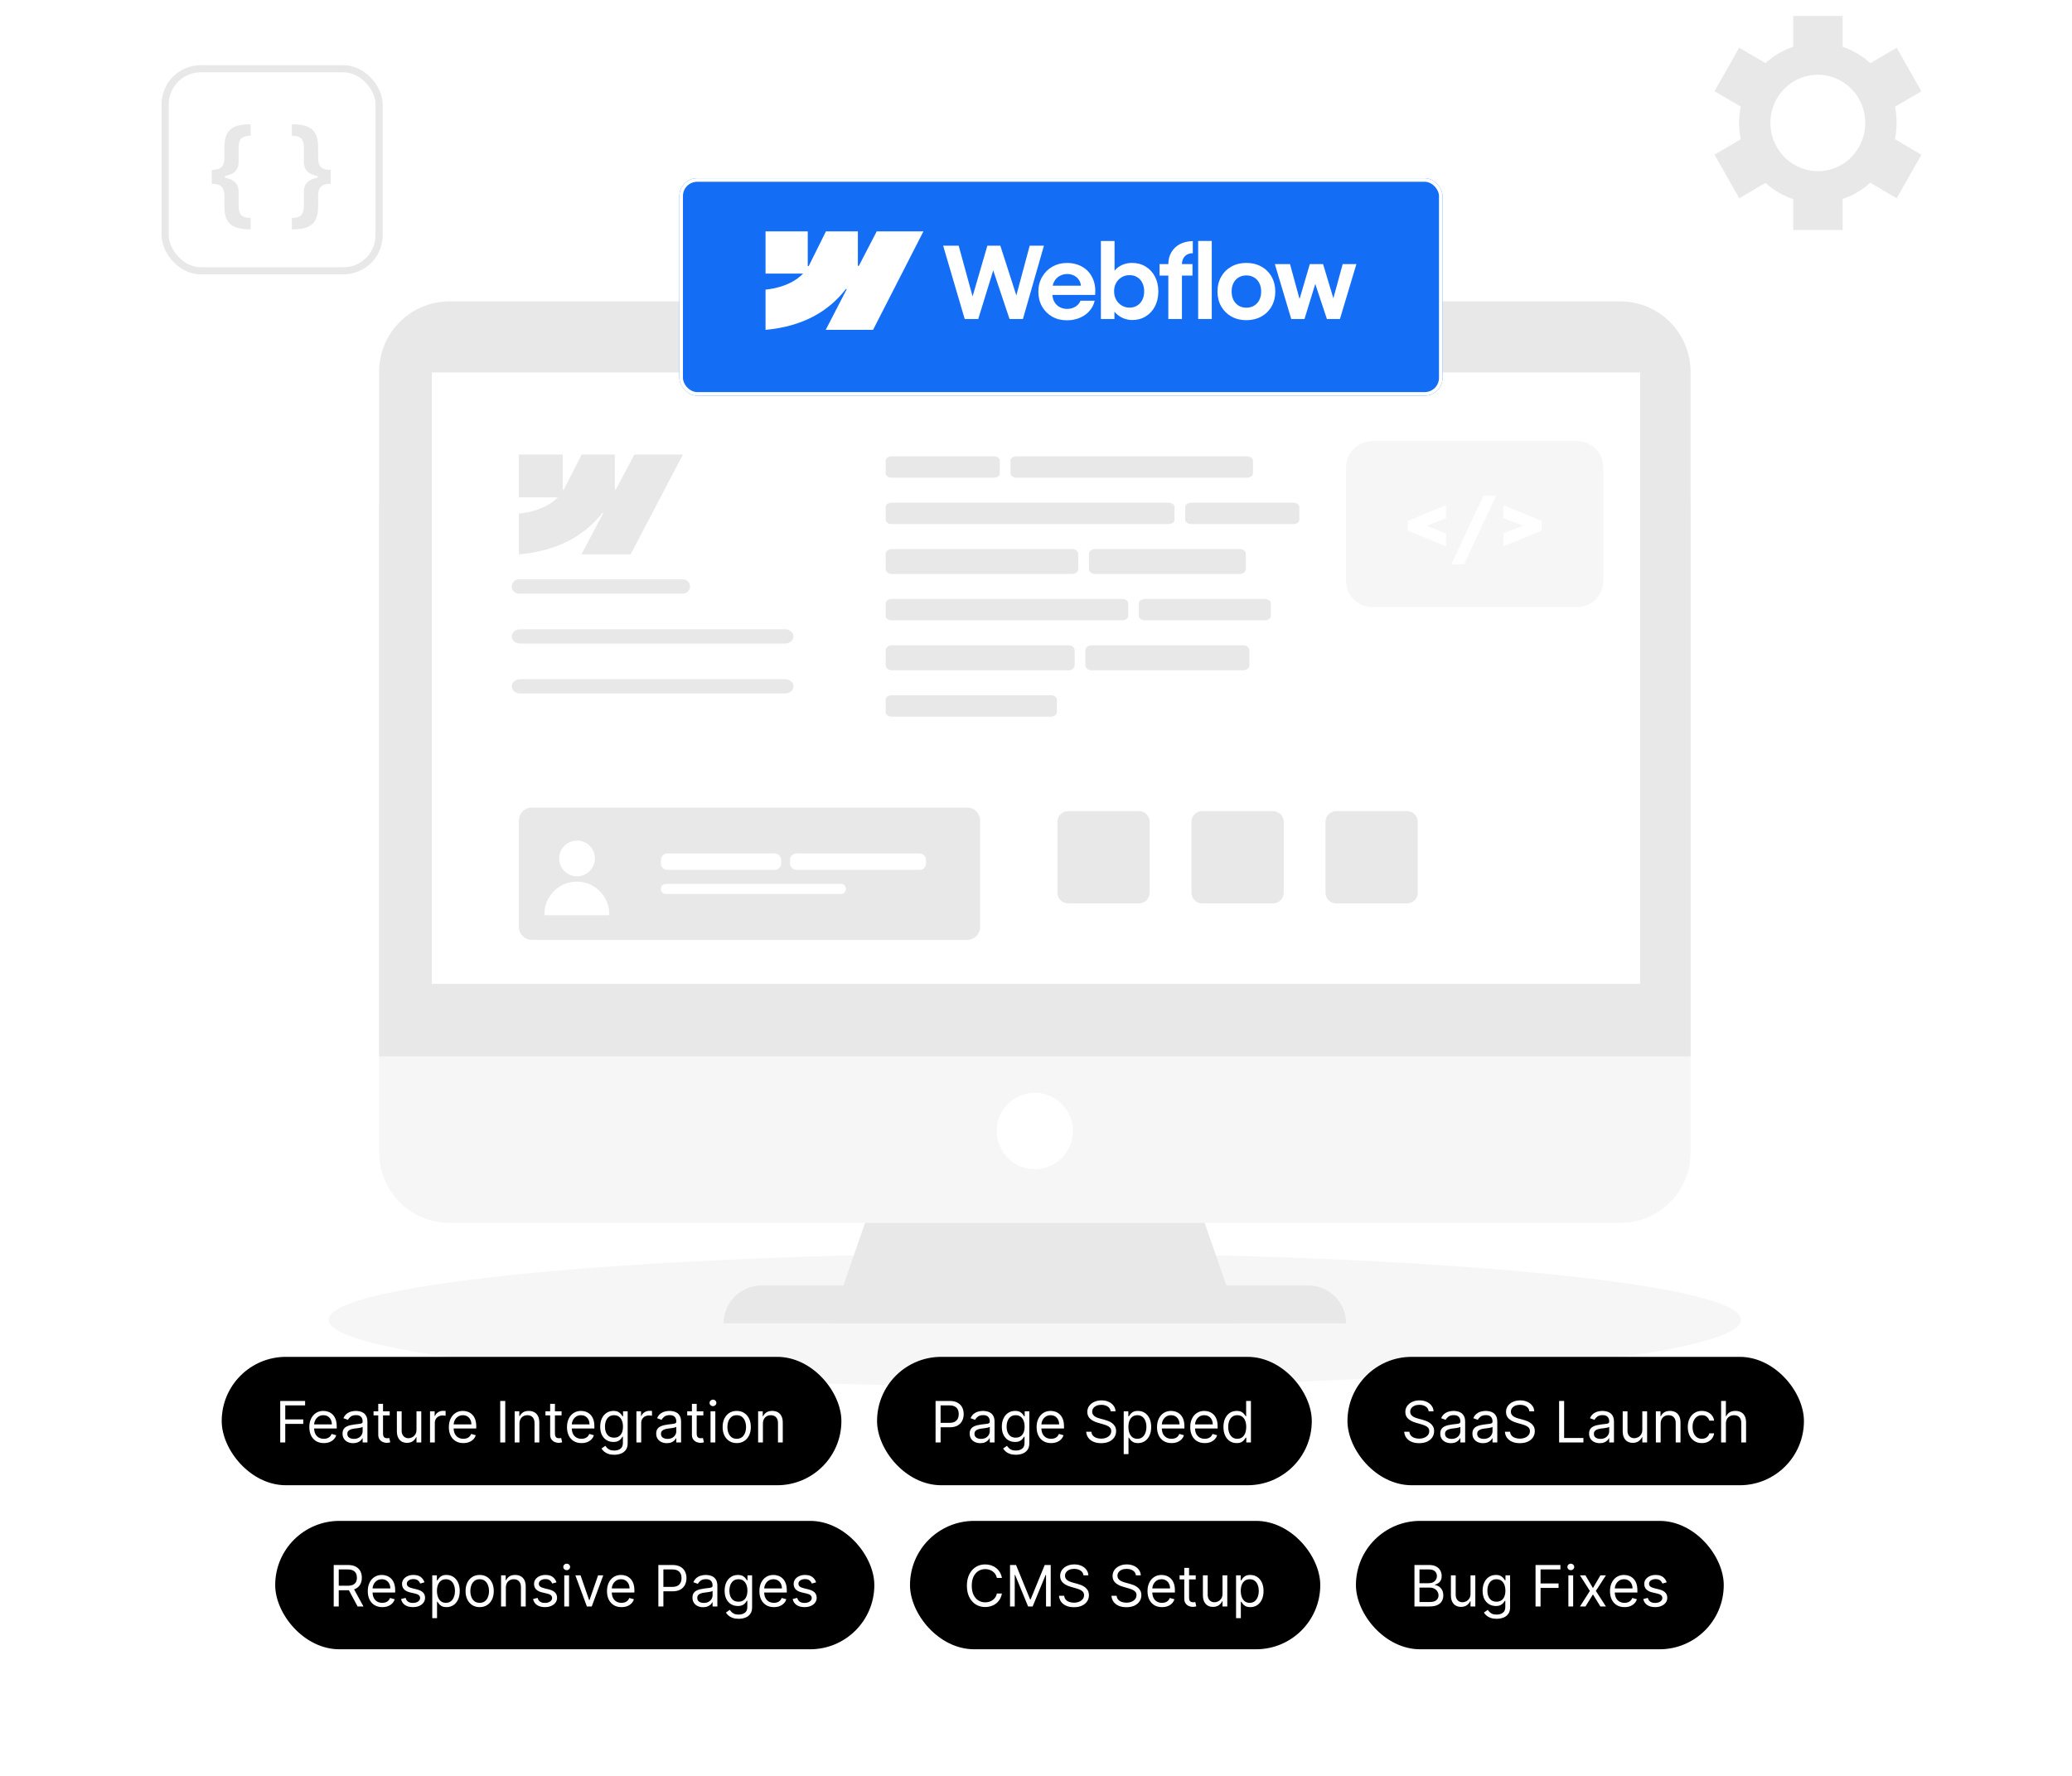 <svg width="581" height="498" viewBox="0 0 581 498" fill="none" xmlns="http://www.w3.org/2000/svg">
<rect x="0.172" y="0.954" width="580" height="497" fill="white"/>
<rect x="46.305" y="19.278" width="60" height="56.667" rx="10" stroke="#E8E8E8" stroke-width="2"/>
<path d="M59.383 49.673V47.643C60.698 47.643 61.615 47.376 62.133 46.843C62.659 46.301 62.922 45.423 62.922 44.209V41.251C62.922 39.944 63.084 38.873 63.409 38.038C63.741 37.203 64.225 36.553 64.859 36.089C65.493 35.625 66.266 35.304 67.179 35.126C68.091 34.941 69.128 34.848 70.288 34.848V38.073C69.375 38.073 68.675 38.2 68.188 38.455C67.701 38.703 67.365 39.086 67.179 39.604C67.001 40.122 66.912 40.783 66.912 41.587V45.392C66.912 45.988 66.812 46.545 66.611 47.063C66.409 47.581 66.042 48.037 65.508 48.432C64.975 48.818 64.213 49.124 63.223 49.348C62.241 49.565 60.961 49.673 59.383 49.673ZM70.288 64.324C69.128 64.324 68.091 64.231 67.179 64.046C66.266 63.868 65.493 63.547 64.859 63.083C64.225 62.619 63.741 61.969 63.409 61.134C63.084 60.299 62.922 59.228 62.922 57.921V54.974C62.922 53.76 62.659 52.886 62.133 52.353C61.615 51.811 60.698 51.541 59.383 51.541V49.511C60.961 49.511 62.241 49.623 63.223 49.847C64.213 50.063 64.975 50.369 65.508 50.763C66.042 51.15 66.409 51.602 66.611 52.121C66.812 52.639 66.912 53.192 66.912 53.779V57.584C66.912 58.389 67.001 59.05 67.179 59.568C67.365 60.086 67.701 60.473 68.188 60.728C68.675 60.983 69.375 61.111 70.288 61.111V64.324ZM59.383 51.541V47.643H63.061V51.541H59.383ZM92.735 49.511V51.541C91.421 51.541 90.5 51.811 89.974 52.353C89.456 52.886 89.197 53.76 89.197 54.974V57.921C89.197 59.228 89.031 60.299 88.698 61.134C88.374 61.969 87.894 62.619 87.26 63.083C86.626 63.547 85.852 63.868 84.94 64.046C84.027 64.231 82.991 64.324 81.831 64.324V61.111C82.743 61.111 83.443 60.983 83.93 60.728C84.418 60.473 84.75 60.086 84.928 59.568C85.114 59.05 85.207 58.389 85.207 57.584V53.779C85.207 53.192 85.307 52.639 85.508 52.121C85.709 51.602 86.077 51.15 86.61 50.763C87.144 50.369 87.902 50.063 88.884 49.847C89.874 49.623 91.157 49.511 92.735 49.511ZM81.831 34.848C82.991 34.848 84.027 34.941 84.94 35.126C85.852 35.304 86.626 35.625 87.26 36.089C87.894 36.553 88.374 37.203 88.698 38.038C89.031 38.873 89.197 39.944 89.197 41.251V44.209C89.197 45.423 89.456 46.301 89.974 46.843C90.5 47.376 91.421 47.643 92.735 47.643V49.673C91.157 49.673 89.874 49.565 88.884 49.348C87.902 49.124 87.144 48.818 86.61 48.432C86.077 48.037 85.709 47.581 85.508 47.063C85.307 46.545 85.207 45.988 85.207 45.392V41.587C85.207 40.783 85.114 40.122 84.928 39.604C84.75 39.086 84.418 38.703 83.93 38.455C83.443 38.2 82.743 38.073 81.831 38.073V34.848ZM92.735 47.643V51.541H89.058V47.643H92.735Z" fill="#E8E8E8"/>
<path d="M531.815 34.426C531.814 32.915 531.666 31.408 531.371 29.928L538.766 25.603L531.838 13.397L524.467 17.722C522.213 15.665 519.565 14.103 516.69 13.133V4.483H502.827V13.133C501.548 13.561 500.311 14.106 499.129 14.762C498.992 14.839 498.856 14.925 498.714 15.002L498.303 15.248C497.145 15.959 496.055 16.778 495.045 17.693L487.688 13.369L480.766 25.574L488.122 29.899C487.839 31.246 487.681 32.617 487.65 33.993C487.65 34.157 487.65 34.32 487.65 34.474C487.65 34.628 487.65 34.791 487.65 34.954C487.681 36.33 487.839 37.699 488.122 39.044L480.766 43.368L487.688 55.608L495.045 51.283C497.305 53.327 499.954 54.876 502.827 55.834V64.483H516.69V55.805C518.098 55.326 519.453 54.703 520.737 53.945C522.054 53.173 523.29 52.264 524.425 51.235L531.838 55.608L538.766 43.402L531.347 39.029C531.659 37.515 531.816 35.973 531.815 34.426ZM518.834 44.358L518.655 44.527C518.414 44.743 518.183 44.954 517.913 45.151C517.795 45.248 517.677 45.339 517.555 45.425C517.347 45.579 517.139 45.723 516.922 45.862C516.705 46.002 516.582 46.084 516.402 46.184C516.223 46.285 516.048 46.386 515.869 46.482C515.689 46.578 515.397 46.713 515.179 46.824L514.769 47.001C514.471 47.122 514.174 47.237 513.867 47.338L513.631 47.415C511.214 48.16 508.64 48.192 506.207 47.506C503.774 46.821 501.582 45.447 499.886 43.544C498.189 41.641 497.059 39.287 496.626 36.755C496.193 34.224 496.475 31.62 497.439 29.245L497.533 29.02C497.651 28.741 497.784 28.467 497.925 28.193C498.01 28.025 498.1 27.857 498.199 27.713C498.298 27.569 498.393 27.381 498.492 27.232C498.652 26.973 498.818 26.723 498.997 26.473C499.044 26.41 499.092 26.343 499.144 26.281C500.477 24.509 502.218 23.1 504.214 22.177C506.21 21.255 508.399 20.847 510.587 20.991C512.775 21.135 514.894 21.826 516.757 23.003C518.62 24.179 520.168 25.805 521.266 27.737C521.913 28.893 522.39 30.14 522.683 31.437C522.683 31.518 522.716 31.6 522.735 31.682C522.801 31.999 522.857 32.321 522.9 32.643C522.9 32.792 522.938 32.941 522.952 33.095C522.98 33.349 522.999 33.609 523.008 33.868C523.018 34.128 523.008 34.282 523.008 34.488C523.008 34.695 523.008 34.901 523.008 35.108C523.008 35.315 522.98 35.627 522.952 35.882C522.952 36.035 522.919 36.189 522.9 36.338C522.857 36.66 522.801 36.982 522.735 37.299C522.735 37.381 522.701 37.463 522.683 37.544C522.085 40.157 520.739 42.53 518.815 44.363L518.834 44.358Z" fill="#E8E8E8"/>
<path d="M290.173 388.795C399.526 388.795 488.174 380.424 488.174 370.098C488.174 359.771 399.526 351.4 290.173 351.4C180.82 351.4 92.172 359.771 92.172 370.098C92.172 380.424 180.82 388.795 290.173 388.795Z" fill="#F6F6F6"/>
<path d="M347.556 371.09H232.805L252.534 314.185H327.827L347.556 371.09Z" fill="#E8E8E8"/>
<path d="M106.305 141.084H474.041V323.199C474.041 325.789 473.531 328.355 472.54 330.749C471.548 333.142 470.095 335.317 468.263 337.149C466.431 338.981 464.256 340.435 461.862 341.426C459.469 342.417 456.903 342.928 454.312 342.928H126.047C123.456 342.928 120.89 342.417 118.497 341.426C116.103 340.435 113.928 338.981 112.096 337.149C110.264 335.317 108.811 333.142 107.819 330.749C106.828 328.355 106.318 325.789 106.318 323.199V141.084H106.305Z" fill="#F6F6F6"/>
<path d="M126.047 84.514H454.312C459.545 84.514 464.563 86.593 468.263 90.293C471.963 93.993 474.041 99.011 474.041 104.243V296.223H106.305V104.243C106.305 101.651 106.815 99.085 107.808 96.69C108.8 94.296 110.254 92.12 112.088 90.288C113.921 88.456 116.098 87.003 118.493 86.012C120.888 85.022 123.455 84.513 126.047 84.514Z" fill="#E8E8E8"/>
<path d="M459.898 104.437H121.098V275.9H459.898V104.437Z" fill="white"/>
<path d="M278.695 127.962H249.993C249.082 127.962 248.344 128.51 248.344 129.186V132.738C248.344 133.414 249.082 133.962 249.993 133.962H278.695C279.606 133.962 280.344 133.414 280.344 132.738V129.186C280.344 128.51 279.606 127.962 278.695 127.962Z" fill="#E8E8E8"/>
<path d="M349.644 127.962H285.044C284.105 127.962 283.344 128.51 283.344 129.186V132.738C283.344 133.414 284.105 133.962 285.044 133.962H349.644C350.583 133.962 351.344 133.414 351.344 132.738V129.186C351.344 128.51 350.583 127.962 349.644 127.962Z" fill="#E8E8E8"/>
<path d="M327.667 140.962H250.02C249.094 140.962 248.344 141.51 248.344 142.186V145.738C248.344 146.414 249.094 146.962 250.02 146.962H327.667C328.593 146.962 329.344 146.414 329.344 145.738V142.186C329.344 141.51 328.593 140.962 327.667 140.962Z" fill="#E8E8E8"/>
<path d="M362.636 140.962H334.052C333.108 140.962 332.344 141.51 332.344 142.186V145.738C332.344 146.414 333.108 146.962 334.052 146.962H362.636C363.579 146.962 364.344 146.414 364.344 145.738V142.186C364.344 141.51 363.579 140.962 362.636 140.962Z" fill="#E8E8E8"/>
<path d="M300.677 153.962H250.011C249.09 153.962 248.344 154.601 248.344 155.389V159.534C248.344 160.323 249.09 160.962 250.011 160.962H300.677C301.597 160.962 302.344 160.323 302.344 159.534V155.389C302.344 154.601 301.597 153.962 300.677 153.962Z" fill="#E8E8E8"/>
<path d="M347.654 153.962H307.034C306.1 153.962 305.344 154.601 305.344 155.389V159.534C305.344 160.323 306.1 160.962 307.034 160.962H347.654C348.587 160.962 349.344 160.323 349.344 159.534V155.389C349.344 154.601 348.587 153.962 347.654 153.962Z" fill="#E8E8E8"/>
<path d="M314.677 167.962H250.011C249.09 167.962 248.344 168.51 248.344 169.186V172.738C248.344 173.414 249.09 173.962 250.011 173.962H314.677C315.597 173.962 316.344 173.414 316.344 172.738V169.186C316.344 168.51 315.597 167.962 314.677 167.962Z" fill="#E8E8E8"/>
<path d="M354.609 167.962H321.079C320.121 167.962 319.344 168.51 319.344 169.186V172.738C319.344 173.414 320.121 173.962 321.079 173.962H354.609C355.567 173.962 356.344 173.414 356.344 172.738V169.186C356.344 168.51 355.567 167.962 354.609 167.962Z" fill="#E8E8E8"/>
<path d="M299.656 180.962H250.032C249.099 180.962 248.344 181.601 248.344 182.389V186.534C248.344 187.323 249.099 187.962 250.032 187.962H299.656C300.588 187.962 301.344 187.323 301.344 186.534V182.389C301.344 181.601 300.588 180.962 299.656 180.962Z" fill="#E8E8E8"/>
<path d="M348.642 180.962H306.046C305.106 180.962 304.344 181.601 304.344 182.389V186.534C304.344 187.323 305.106 187.962 306.046 187.962H348.642C349.582 187.962 350.344 187.323 350.344 186.534V182.389C350.344 181.601 349.582 180.962 348.642 180.962Z" fill="#E8E8E8"/>
<path d="M294.667 194.962H250.02C249.094 194.962 248.344 195.51 248.344 196.186V199.738C248.344 200.414 249.094 200.962 250.02 200.962H294.667C295.593 200.962 296.344 200.414 296.344 199.738V196.186C296.344 195.51 295.593 194.962 294.667 194.962Z" fill="#E8E8E8"/>
<path d="M149.13 263.566H271.21C273.212 263.566 274.836 261.943 274.836 259.94V230.088C274.836 228.085 273.212 226.462 271.21 226.462H149.13C147.128 226.462 145.504 228.085 145.504 230.088V259.94C145.504 261.943 147.128 263.566 149.13 263.566Z" fill="#E8E8E8"/>
<path d="M170.823 256.652H152.666C152.621 255.432 152.822 254.214 153.258 253.073C153.694 251.932 154.355 250.891 155.203 250.011C156.05 249.132 157.066 248.432 158.19 247.954C159.315 247.476 160.523 247.23 161.745 247.23C162.966 247.23 164.175 247.476 165.299 247.954C166.423 248.432 167.44 249.132 168.287 250.011C169.135 250.891 169.796 251.932 170.232 253.073C170.668 254.214 170.869 255.432 170.823 256.652ZM161.801 235.71C160.809 235.71 159.838 236.004 159.013 236.556C158.187 237.107 157.544 237.891 157.164 238.808C156.784 239.725 156.685 240.734 156.879 241.708C157.072 242.682 157.55 243.576 158.252 244.278C158.954 244.98 159.849 245.458 160.822 245.652C161.796 245.845 162.805 245.746 163.722 245.366C164.639 244.986 165.423 244.343 165.975 243.517C166.526 242.692 166.821 241.722 166.821 240.729C166.821 239.398 166.292 238.121 165.35 237.18C164.409 236.239 163.133 235.71 161.801 235.71Z" fill="white"/>
<path d="M217.225 239.326H187.148C186.143 239.326 185.328 240.141 185.328 241.146V242.125C185.328 243.129 186.143 243.944 187.148 243.944H217.225C218.23 243.944 219.045 243.129 219.045 242.125V241.146C219.045 240.141 218.23 239.326 217.225 239.326Z" fill="white"/>
<path d="M235.834 247.865H186.671C185.929 247.865 185.328 248.467 185.328 249.208V249.359C185.328 250.1 185.929 250.701 186.671 250.701H235.834C236.575 250.701 237.176 250.1 237.176 249.359V249.208C237.176 248.467 236.575 247.865 235.834 247.865Z" fill="white"/>
<path d="M257.855 239.326H223.335C222.33 239.326 221.516 240.141 221.516 241.146V242.125C221.516 243.129 222.33 243.944 223.335 243.944H257.855C258.859 243.944 259.674 243.129 259.674 242.125V241.146C259.674 240.141 258.859 239.326 257.855 239.326Z" fill="white"/>
<path d="M442.247 123.698H384.79C380.736 123.698 377.449 126.984 377.449 131.039V162.885C377.449 166.939 380.736 170.226 384.79 170.226H442.247C446.301 170.226 449.587 166.939 449.587 162.885V131.039C449.587 126.984 446.301 123.698 442.247 123.698Z" fill="#F6F6F6"/>
<path d="M394.738 148.807V146.071L405.479 141.654V145.318L400.059 147.439L405.479 149.61V153.198L394.738 148.807Z" fill="white"/>
<path d="M415.945 139.007H419.509L410.525 158.243H406.961L415.945 139.007Z" fill="white"/>
<path d="M421.566 153.198V149.56L426.975 147.439L421.566 145.268V141.654L432.295 146.071V148.807L421.566 153.198Z" fill="white"/>
<path d="M220.13 180.462H145.861C145.551 180.463 145.243 180.412 144.956 180.312C144.669 180.212 144.408 180.064 144.189 179.878C143.969 179.692 143.795 179.472 143.677 179.228C143.559 178.985 143.499 178.725 143.5 178.462C143.5 178.199 143.561 177.939 143.68 177.697C143.798 177.454 143.972 177.233 144.192 177.048C144.634 176.673 145.235 176.462 145.861 176.462H220.13C220.757 176.462 221.358 176.672 221.803 177.047C222.247 177.422 222.498 177.931 222.5 178.462C222.5 178.725 222.439 178.986 222.319 179.229C222.2 179.472 222.025 179.693 221.805 179.879C221.585 180.065 221.324 180.212 221.036 180.312C220.749 180.412 220.441 180.463 220.13 180.462Z" fill="#E8E8E8"/>
<path d="M220.13 194.462H145.861C145.551 194.463 145.243 194.412 144.956 194.312C144.669 194.212 144.408 194.064 144.189 193.878C143.969 193.692 143.795 193.472 143.677 193.228C143.559 192.985 143.499 192.725 143.5 192.462C143.5 191.931 143.749 191.423 144.192 191.048C144.634 190.673 145.235 190.462 145.861 190.462H220.13C220.757 190.462 221.358 190.672 221.803 191.047C222.247 191.422 222.498 191.931 222.5 192.462C222.5 192.725 222.439 192.986 222.319 193.229C222.2 193.472 222.025 193.693 221.805 193.879C221.585 194.065 221.324 194.212 221.036 194.312C220.749 194.412 220.441 194.463 220.13 194.462Z" fill="#E8E8E8"/>
<path fill-rule="evenodd" clip-rule="evenodd" d="M191.5 127.462L176.822 155.462H163.035L169.178 143.857H168.902C163.835 150.277 156.273 154.503 145.5 155.462V144.018C145.5 144.018 152.392 143.621 156.444 139.464H145.5V127.462H157.8V137.334L158.076 137.333L163.102 127.462H172.403V137.271L172.679 137.271L177.894 127.462H191.5Z" fill="#E8E8E8"/>
<path d="M290.172 327.854C296.082 327.854 300.874 323.062 300.874 317.151C300.874 311.24 296.082 306.448 290.172 306.448C284.261 306.448 279.469 311.24 279.469 317.151C279.469 323.062 284.261 327.854 290.172 327.854Z" fill="white"/>
<path d="M377.448 371.09H202.902C202.906 368.277 204.025 365.579 206.014 363.59C208.004 361.6 210.701 360.481 213.515 360.478H366.848C369.66 360.481 372.356 361.601 374.344 363.591C376.331 365.581 377.448 368.278 377.448 371.09Z" fill="#E8E8E8"/>
<g style="mix-blend-mode:multiply">
<path d="M319.367 227.462H299.5C297.843 227.462 296.5 228.805 296.5 230.462V250.329C296.5 251.986 297.843 253.329 299.5 253.329H319.367C321.024 253.329 322.367 251.986 322.367 250.329V230.462C322.367 228.805 321.024 227.462 319.367 227.462Z" fill="#E8E8E8"/>
</g>
<g style="mix-blend-mode:multiply">
<path d="M356.957 227.462H337.09C335.433 227.462 334.09 228.805 334.09 230.462V250.329C334.09 251.986 335.433 253.329 337.09 253.329H356.957C358.614 253.329 359.957 251.986 359.957 250.329V230.462C359.957 228.805 358.614 227.462 356.957 227.462Z" fill="#E8E8E8"/>
</g>
<g style="mix-blend-mode:multiply">
<path d="M394.547 227.462H374.68C373.023 227.462 371.68 228.805 371.68 230.462V250.329C371.68 251.986 373.023 253.329 374.68 253.329H394.547C396.204 253.329 397.547 251.986 397.547 250.329V230.462C397.547 228.805 396.204 227.462 394.547 227.462Z" fill="#E8E8E8"/>
</g>
<g style="mix-blend-mode:multiply">
<path d="M191.5 162.462H145.5C144.395 162.462 143.5 163.357 143.5 164.462C143.5 165.566 144.395 166.462 145.5 166.462H191.5C192.605 166.462 193.5 165.566 193.5 164.462C193.5 163.357 192.605 162.462 191.5 162.462Z" fill="#E8E8E8"/>
</g>
<g filter="url(#filter0_d_10371_5712)">
<rect x="190.5" y="47.975" width="214" height="60.978" rx="5" fill="#146EF5"/>
<rect x="191" y="48.475" width="213" height="59.978" rx="4.5" stroke="white"/>
</g>
<path fill-rule="evenodd" clip-rule="evenodd" d="M258.935 64.883L244.807 92.5H231.537L237.45 81.054H237.185C232.307 87.386 225.029 91.554 214.66 92.5V81.213C214.66 81.213 221.294 80.821 225.193 76.721H214.66V64.883H226.498V74.62L226.764 74.619L231.601 64.883H240.554V74.558L240.82 74.558L245.839 64.883H258.935Z" fill="white"/>
<path d="M335.973 89.452H339.785V67.568H335.973V89.452Z" fill="white"/>
<path fill-rule="evenodd" clip-rule="evenodd" d="M314.956 89.229C315.785 89.573 316.627 89.745 317.484 89.745C318.899 89.745 320.165 89.401 321.282 88.712C322.399 88.023 323.265 87.073 323.88 85.863C324.494 84.643 324.802 83.261 324.802 81.715C324.802 80.17 324.485 78.787 323.852 77.567C323.219 76.348 322.339 75.403 321.212 74.732C320.086 74.053 318.806 73.718 317.372 73.727C316.459 73.727 315.584 73.904 314.746 74.258C313.908 74.611 313.21 75.114 312.651 75.766C312.608 75.816 312.566 75.866 312.526 75.916V67.582H308.699V89.452H312.498L312.49 87.409C312.589 87.529 312.693 87.647 312.805 87.762C313.41 88.386 314.127 88.875 314.956 89.229ZM318.866 85.695C318.242 86.077 317.53 86.268 316.729 86.268C315.938 86.268 315.212 86.072 314.551 85.681C313.89 85.281 313.364 84.736 312.973 84.047C312.591 83.359 312.4 82.576 312.4 81.701C312.391 80.826 312.577 80.044 312.959 79.355C313.35 78.657 313.876 78.117 314.537 77.735C315.198 77.344 315.929 77.153 316.729 77.162C317.53 77.153 318.242 77.339 318.866 77.721C319.499 78.093 319.983 78.629 320.319 79.327C320.663 80.016 320.835 80.808 320.835 81.701C320.835 82.595 320.663 83.386 320.319 84.075C319.983 84.764 319.499 85.304 318.866 85.695Z" fill="white"/>
<path d="M264.461 68.894H268.818L272.716 83.129L276.862 68.894H280.493L284.99 82.844L288.733 68.894H292.727L286.834 89.452H283.077L278.504 75.825L274.307 89.452H270.508L264.461 68.894Z" fill="white"/>
<path fill-rule="evenodd" clip-rule="evenodd" d="M299.163 89.815C297.645 89.825 296.276 89.489 295.057 88.81C293.846 88.121 292.892 87.166 292.194 85.947C291.505 84.727 291.16 83.335 291.16 81.771C291.16 80.254 291.514 78.88 292.222 77.651C292.929 76.422 293.888 75.463 295.098 74.774C296.309 74.085 297.659 73.741 299.149 73.741C300.824 73.741 302.291 74.113 303.548 74.858C304.814 75.603 305.759 76.66 306.383 78.028C307.016 79.388 307.244 80.947 307.067 82.707H295.104C295.138 83.408 295.313 84.046 295.629 84.62C295.983 85.253 296.476 85.747 297.109 86.1C297.743 86.454 298.45 86.631 299.232 86.631C299.828 86.622 300.382 86.519 300.894 86.324C301.406 86.119 301.839 85.844 302.193 85.5C302.556 85.156 302.812 84.764 302.961 84.327H306.955C306.713 85.398 306.229 86.352 305.503 87.19C304.777 88.018 303.864 88.665 302.766 89.131C301.667 89.597 300.466 89.825 299.163 89.815ZM295.643 78.866C295.42 79.255 295.265 79.674 295.179 80.123H303.109C303.052 79.556 302.877 79.04 302.584 78.573C302.249 78.024 301.793 77.6 301.215 77.302C300.638 76.995 299.986 76.841 299.26 76.841C298.488 76.841 297.785 77.018 297.151 77.372C296.518 77.726 296.016 78.224 295.643 78.866Z" fill="white"/>
<path d="M327.606 74.062C327.606 72.814 327.89 71.706 328.458 70.738C329.026 69.761 329.822 69.002 330.846 68.462C331.88 67.912 333.086 67.629 334.463 67.61V71.004C333.821 71.013 333.272 71.148 332.816 71.409C332.369 71.66 332.024 72.028 331.782 72.512C331.559 72.957 331.439 73.474 331.421 74.062H334.38V77.288H331.419V89.452H327.606V77.288H325.148V74.062H327.606Z" fill="white"/>
<path fill-rule="evenodd" clip-rule="evenodd" d="M349.477 89.787C347.922 89.787 346.53 89.447 345.301 88.767C344.081 88.079 343.122 87.129 342.424 85.919C341.735 84.699 341.391 83.316 341.391 81.771C341.391 80.216 341.735 78.829 342.424 77.609C343.122 76.38 344.081 75.426 345.301 74.746C346.53 74.066 347.922 73.727 349.477 73.727C351.041 73.727 352.438 74.066 353.666 74.746C354.905 75.426 355.868 76.375 356.557 77.595C357.246 78.815 357.595 80.207 357.605 81.771C357.595 83.316 357.246 84.699 356.557 85.919C355.878 87.129 354.919 88.079 353.68 88.767C352.442 89.447 351.041 89.787 349.477 89.787ZM349.477 86.282C350.296 86.282 351.022 86.095 351.655 85.723C352.289 85.341 352.777 84.811 353.122 84.131C353.466 83.442 353.639 82.655 353.639 81.771C353.639 80.877 353.466 80.086 353.122 79.397C352.777 78.708 352.289 78.177 351.655 77.805C351.022 77.423 350.296 77.232 349.477 77.232C348.667 77.232 347.945 77.423 347.312 77.805C346.688 78.177 346.204 78.708 345.86 79.397C345.515 80.086 345.348 80.877 345.357 81.771C345.357 82.655 345.529 83.442 345.874 84.131C346.227 84.811 346.712 85.341 347.326 85.723C347.95 86.095 348.667 86.282 349.477 86.282Z" fill="white"/>
<path d="M361.722 74.062H357.477L362.071 89.452H365.786L368.808 79.623L372.071 89.452H375.73L380.338 74.062H376.498L373.884 83.641L370.996 74.062H367.28L364.405 83.852L361.722 74.062Z" fill="white"/>
<rect x="377.836" y="380.495" width="127.996" height="36" rx="18" fill="black"/>
<path d="M400.609 395.768C400.54 395.192 400.264 394.745 399.779 394.427C399.294 394.109 398.7 393.949 397.995 393.949C397.48 393.949 397.029 394.033 396.643 394.199C396.26 394.366 395.961 394.595 395.745 394.887C395.533 395.179 395.427 395.51 395.427 395.881C395.427 396.192 395.501 396.459 395.648 396.682C395.8 396.902 395.993 397.086 396.228 397.234C396.463 397.377 396.709 397.497 396.967 397.591C397.224 397.682 397.461 397.756 397.677 397.813L398.859 398.131C399.162 398.211 399.499 398.321 399.87 398.461C400.245 398.601 400.603 398.792 400.944 399.035C401.289 399.273 401.573 399.58 401.796 399.955C402.02 400.33 402.131 400.79 402.131 401.336C402.131 401.965 401.967 402.533 401.637 403.04C401.311 403.548 400.834 403.951 400.205 404.251C399.58 404.55 398.821 404.699 397.927 404.699C397.094 404.699 396.372 404.565 395.762 404.296C395.156 404.027 394.679 403.652 394.33 403.171C393.986 402.69 393.79 402.131 393.745 401.495L395.2 401.495C395.237 401.934 395.385 402.298 395.643 402.586C395.904 402.87 396.234 403.082 396.631 403.222C397.033 403.359 397.465 403.427 397.927 403.427C398.465 403.427 398.948 403.34 399.376 403.165C399.804 402.987 400.143 402.741 400.393 402.427C400.643 402.109 400.768 401.737 400.768 401.313C400.768 400.927 400.66 400.612 400.444 400.37C400.228 400.127 399.944 399.93 399.592 399.779C399.239 399.627 398.859 399.495 398.45 399.381L397.018 398.972C396.109 398.711 395.389 398.338 394.859 397.853C394.328 397.368 394.063 396.734 394.063 395.949C394.063 395.298 394.239 394.73 394.592 394.245C394.948 393.756 395.425 393.377 396.023 393.109C396.626 392.836 397.298 392.699 398.04 392.699C398.79 392.699 399.457 392.834 400.04 393.103C400.624 393.368 401.086 393.732 401.427 394.194C401.772 394.656 401.953 395.18 401.972 395.768L400.609 395.768ZM406.835 404.699C406.281 404.699 405.78 404.595 405.329 404.387C404.878 404.175 404.52 403.87 404.255 403.472C403.99 403.071 403.857 402.586 403.857 402.018C403.857 401.518 403.956 401.112 404.153 400.802C404.35 400.487 404.613 400.241 404.942 400.063C405.272 399.885 405.636 399.752 406.033 399.665C406.435 399.574 406.838 399.502 407.244 399.449C407.774 399.381 408.204 399.33 408.533 399.296C408.867 399.258 409.109 399.196 409.261 399.109C409.416 399.021 409.494 398.87 409.494 398.654L409.494 398.609C409.494 398.048 409.34 397.612 409.033 397.302C408.73 396.991 408.27 396.836 407.653 396.836C407.013 396.836 406.511 396.976 406.147 397.256C405.783 397.537 405.528 397.836 405.38 398.154L404.107 397.699C404.335 397.169 404.638 396.756 405.016 396.461C405.399 396.162 405.816 395.953 406.266 395.836C406.721 395.715 407.168 395.654 407.607 395.654C407.888 395.654 408.21 395.688 408.573 395.756C408.941 395.821 409.295 395.955 409.636 396.16C409.98 396.364 410.266 396.673 410.494 397.086C410.721 397.499 410.835 398.052 410.835 398.745L410.835 404.495L409.494 404.495L409.494 403.313L409.425 403.313C409.335 403.502 409.183 403.705 408.971 403.921C408.759 404.137 408.477 404.321 408.124 404.472C407.772 404.624 407.342 404.699 406.835 404.699ZM407.039 403.495C407.569 403.495 408.016 403.391 408.38 403.182C408.747 402.974 409.024 402.705 409.21 402.376C409.399 402.046 409.494 401.699 409.494 401.336L409.494 400.109C409.437 400.177 409.312 400.239 409.119 400.296C408.929 400.349 408.71 400.396 408.46 400.438C408.213 400.476 407.973 400.51 407.738 400.54C407.507 400.567 407.319 400.59 407.175 400.609C406.827 400.654 406.501 400.728 406.198 400.83C405.899 400.929 405.656 401.078 405.471 401.279C405.289 401.476 405.198 401.745 405.198 402.086C405.198 402.552 405.371 402.904 405.715 403.143C406.064 403.377 406.505 403.495 407.039 403.495ZM415.85 404.699C415.297 404.699 414.795 404.595 414.344 404.387C413.894 404.175 413.536 403.87 413.271 403.472C413.005 403.071 412.873 402.586 412.873 402.018C412.873 401.518 412.971 401.112 413.168 400.802C413.365 400.487 413.629 400.241 413.958 400.063C414.288 399.885 414.651 399.752 415.049 399.665C415.451 399.574 415.854 399.502 416.259 399.449C416.79 399.381 417.219 399.33 417.549 399.296C417.882 399.258 418.125 399.196 418.276 399.109C418.432 399.021 418.509 398.87 418.509 398.654L418.509 398.609C418.509 398.048 418.356 397.612 418.049 397.302C417.746 396.991 417.286 396.836 416.668 396.836C416.028 396.836 415.526 396.976 415.163 397.256C414.799 397.537 414.543 397.836 414.396 398.154L413.123 397.699C413.35 397.169 413.653 396.756 414.032 396.461C414.415 396.162 414.831 395.953 415.282 395.836C415.737 395.715 416.183 395.654 416.623 395.654C416.903 395.654 417.225 395.688 417.589 395.756C417.956 395.821 418.31 395.955 418.651 396.16C418.996 396.364 419.282 396.673 419.509 397.086C419.737 397.499 419.85 398.052 419.85 398.745L419.85 404.495L418.509 404.495L418.509 403.313L418.441 403.313C418.35 403.502 418.199 403.705 417.987 403.921C417.774 404.137 417.492 404.321 417.14 404.472C416.788 404.624 416.358 404.699 415.85 404.699ZM416.055 403.495C416.585 403.495 417.032 403.391 417.396 403.182C417.763 402.974 418.04 402.705 418.225 402.376C418.415 402.046 418.509 401.699 418.509 401.336L418.509 400.109C418.452 400.177 418.327 400.239 418.134 400.296C417.945 400.349 417.725 400.396 417.475 400.438C417.229 400.476 416.988 400.51 416.754 400.54C416.522 400.567 416.335 400.59 416.191 400.609C415.843 400.654 415.517 400.728 415.214 400.83C414.915 400.929 414.672 401.078 414.487 401.279C414.305 401.476 414.214 401.745 414.214 402.086C414.214 402.552 414.386 402.904 414.731 403.143C415.079 403.377 415.521 403.495 416.055 403.495ZM428.843 395.768C428.775 395.192 428.498 394.745 428.013 394.427C427.529 394.109 426.934 393.949 426.229 393.949C425.714 393.949 425.263 394.033 424.877 394.199C424.495 394.366 424.195 394.595 423.979 394.887C423.767 395.179 423.661 395.51 423.661 395.881C423.661 396.192 423.735 396.459 423.883 396.682C424.034 396.902 424.228 397.086 424.462 397.234C424.697 397.377 424.943 397.497 425.201 397.591C425.459 397.682 425.695 397.756 425.911 397.813L427.093 398.131C427.396 398.211 427.733 398.321 428.104 398.461C428.479 398.601 428.837 398.792 429.178 399.035C429.523 399.273 429.807 399.58 430.031 399.955C430.254 400.33 430.366 400.79 430.366 401.336C430.366 401.965 430.201 402.533 429.871 403.04C429.546 403.548 429.068 403.951 428.44 404.251C427.815 404.55 427.055 404.699 426.161 404.699C425.328 404.699 424.606 404.565 423.996 404.296C423.39 404.027 422.913 403.652 422.565 403.171C422.22 402.69 422.025 402.131 421.979 401.495L423.434 401.495C423.472 401.934 423.62 402.298 423.877 402.586C424.138 402.87 424.468 403.082 424.866 403.222C425.267 403.359 425.699 403.427 426.161 403.427C426.699 403.427 427.182 403.34 427.61 403.165C428.038 402.987 428.377 402.741 428.627 402.427C428.877 402.109 429.002 401.737 429.002 401.313C429.002 400.927 428.894 400.612 428.678 400.37C428.462 400.127 428.178 399.93 427.826 399.779C427.474 399.627 427.093 399.495 426.684 399.381L425.252 398.972C424.343 398.711 423.623 398.338 423.093 397.853C422.563 397.368 422.298 396.734 422.298 395.949C422.298 395.298 422.474 394.73 422.826 394.245C423.182 393.756 423.659 393.377 424.258 393.109C424.86 392.836 425.532 392.699 426.275 392.699C427.025 392.699 427.692 392.834 428.275 393.103C428.858 393.368 429.32 393.732 429.661 394.194C430.006 394.656 430.188 395.18 430.207 395.768L428.843 395.768ZM437.183 404.495L437.183 392.859L438.592 392.859L438.592 403.245L444.001 403.245L444.001 404.495L437.183 404.495ZM448.569 404.699C448.016 404.699 447.514 404.595 447.063 404.387C446.612 404.175 446.254 403.87 445.989 403.472C445.724 403.071 445.592 402.586 445.592 402.018C445.592 401.518 445.69 401.112 445.887 400.802C446.084 400.487 446.347 400.241 446.677 400.063C447.006 399.885 447.37 399.752 447.768 399.665C448.169 399.574 448.573 399.502 448.978 399.449C449.508 399.381 449.938 399.33 450.268 399.296C450.601 399.258 450.844 399.196 450.995 399.109C451.15 399.021 451.228 398.87 451.228 398.654L451.228 398.609C451.228 398.048 451.075 397.612 450.768 397.302C450.465 396.991 450.004 396.836 449.387 396.836C448.747 396.836 448.245 396.976 447.881 397.256C447.518 397.537 447.262 397.836 447.114 398.154L445.842 397.699C446.069 397.169 446.372 396.756 446.751 396.461C447.133 396.162 447.55 395.953 448.001 395.836C448.455 395.715 448.902 395.654 449.342 395.654C449.622 395.654 449.944 395.688 450.308 395.756C450.675 395.821 451.029 395.955 451.37 396.16C451.715 396.364 452.001 396.673 452.228 397.086C452.455 397.499 452.569 398.052 452.569 398.745L452.569 404.495L451.228 404.495L451.228 403.313L451.16 403.313C451.069 403.502 450.917 403.705 450.705 403.921C450.493 404.137 450.211 404.321 449.859 404.472C449.506 404.624 449.076 404.699 448.569 404.699ZM448.773 403.495C449.304 403.495 449.751 403.391 450.114 403.182C450.482 402.974 450.758 402.705 450.944 402.376C451.133 402.046 451.228 401.699 451.228 401.336L451.228 400.109C451.171 400.177 451.046 400.239 450.853 400.296C450.664 400.349 450.444 400.396 450.194 400.438C449.948 400.476 449.707 400.51 449.472 400.54C449.241 400.567 449.054 400.59 448.91 400.609C448.561 400.654 448.236 400.728 447.933 400.83C447.633 400.929 447.391 401.078 447.205 401.279C447.023 401.476 446.933 401.745 446.933 402.086C446.933 402.552 447.105 402.904 447.45 403.143C447.798 403.377 448.239 403.495 448.773 403.495ZM460.516 400.927L460.516 395.768L461.857 395.768L461.857 404.495L460.516 404.495L460.516 403.018L460.425 403.018C460.221 403.461 459.903 403.838 459.471 404.148C459.039 404.455 458.494 404.609 457.835 404.609C457.289 404.609 456.804 404.489 456.38 404.251C455.956 404.008 455.622 403.644 455.38 403.16C455.138 402.671 455.016 402.055 455.016 401.313L455.016 395.768L456.357 395.768L456.357 401.222C456.357 401.859 456.535 402.366 456.891 402.745C457.251 403.124 457.71 403.313 458.266 403.313C458.6 403.313 458.939 403.228 459.283 403.057C459.632 402.887 459.924 402.626 460.158 402.273C460.397 401.921 460.516 401.472 460.516 400.927ZM465.654 399.245L465.654 404.495L464.313 404.495L464.313 395.768L465.609 395.768L465.609 397.131L465.722 397.131C465.927 396.688 466.237 396.332 466.654 396.063C467.071 395.79 467.609 395.654 468.268 395.654C468.859 395.654 469.376 395.775 469.819 396.018C470.262 396.256 470.607 396.62 470.853 397.109C471.099 397.593 471.222 398.207 471.222 398.949L471.222 404.495L469.881 404.495L469.881 399.04C469.881 398.355 469.703 397.821 469.347 397.438C468.991 397.052 468.503 396.859 467.881 396.859C467.453 396.859 467.071 396.951 466.734 397.137C466.4 397.323 466.137 397.593 465.944 397.949C465.751 398.305 465.654 398.737 465.654 399.245ZM477.218 404.677C476.4 404.677 475.695 404.484 475.104 404.097C474.513 403.711 474.059 403.179 473.741 402.501C473.423 401.823 473.263 401.048 473.263 400.177C473.263 399.29 473.426 398.508 473.752 397.83C474.082 397.148 474.54 396.616 475.127 396.234C475.718 395.847 476.407 395.654 477.195 395.654C477.809 395.654 478.362 395.768 478.854 395.995C479.347 396.222 479.75 396.54 480.065 396.949C480.379 397.359 480.574 397.836 480.65 398.381L479.309 398.381C479.207 397.984 478.979 397.631 478.627 397.324C478.279 397.014 477.809 396.859 477.218 396.859C476.695 396.859 476.237 396.995 475.843 397.268C475.453 397.537 475.148 397.917 474.928 398.41C474.712 398.898 474.604 399.472 474.604 400.131C474.604 400.805 474.71 401.393 474.923 401.893C475.138 402.393 475.442 402.781 475.832 403.057C476.226 403.334 476.688 403.472 477.218 403.472C477.567 403.472 477.883 403.412 478.167 403.29C478.451 403.169 478.692 402.995 478.888 402.768C479.085 402.54 479.226 402.268 479.309 401.949L480.65 401.949C480.574 402.465 480.387 402.929 480.087 403.341C479.792 403.751 479.4 404.076 478.911 404.319C478.426 404.557 477.862 404.677 477.218 404.677ZM483.951 399.245L483.951 404.495L482.61 404.495L482.61 392.859L483.951 392.859L483.951 397.131L484.065 397.131C484.269 396.68 484.576 396.323 484.985 396.057C485.398 395.788 485.947 395.654 486.633 395.654C487.228 395.654 487.748 395.773 488.195 396.012C488.642 396.247 488.989 396.609 489.235 397.097C489.485 397.582 489.61 398.199 489.61 398.949L489.61 404.495L488.269 404.495L488.269 399.04C488.269 398.347 488.089 397.811 487.729 397.432C487.373 397.05 486.879 396.859 486.246 396.859C485.807 396.859 485.413 396.951 485.065 397.137C484.72 397.323 484.447 397.593 484.246 397.949C484.049 398.305 483.951 398.737 483.951 399.245Z" fill="white"/>
<rect x="77.168" y="426.495" width="168" height="36" rx="18" fill="black"/>
<path d="M93.577 450.495L93.577 438.859L97.509 438.859C98.418 438.859 99.164 439.014 99.748 439.324C100.331 439.631 100.763 440.054 101.043 440.591C101.323 441.129 101.463 441.741 101.463 442.427C101.463 443.112 101.323 443.72 101.043 444.251C100.763 444.781 100.333 445.198 99.753 445.501C99.174 445.8 98.433 445.949 97.532 445.949L94.35 445.949L94.35 444.677L97.486 444.677C98.107 444.677 98.607 444.586 98.986 444.404C99.369 444.222 99.645 443.965 99.816 443.631C99.99 443.294 100.077 442.893 100.077 442.427C100.077 441.961 99.99 441.554 99.816 441.205C99.641 440.857 99.363 440.588 98.981 440.398C98.598 440.205 98.092 440.109 97.463 440.109L94.986 440.109L94.986 450.495L93.577 450.495ZM99.054 445.268L101.918 450.495L100.282 450.495L97.463 445.268L99.054 445.268ZM107.195 450.677C106.354 450.677 105.629 450.491 105.019 450.12C104.413 449.745 103.945 449.222 103.615 448.552C103.29 447.877 103.127 447.093 103.127 446.199C103.127 445.305 103.29 444.518 103.615 443.836C103.945 443.15 104.403 442.616 104.99 442.234C105.581 441.847 106.271 441.654 107.059 441.654C107.513 441.654 107.962 441.73 108.405 441.881C108.848 442.033 109.252 442.279 109.615 442.62C109.979 442.957 110.269 443.404 110.485 443.961C110.701 444.518 110.809 445.203 110.809 446.018L110.809 446.586L104.081 446.586L104.081 445.427L109.445 445.427C109.445 444.934 109.346 444.495 109.15 444.109C108.956 443.722 108.68 443.417 108.32 443.194C107.964 442.97 107.543 442.859 107.059 442.859C106.525 442.859 106.062 442.991 105.672 443.256C105.286 443.518 104.989 443.859 104.78 444.279C104.572 444.699 104.468 445.15 104.468 445.631L104.468 446.404C104.468 447.063 104.581 447.622 104.809 448.08C105.04 448.535 105.36 448.881 105.769 449.12C106.178 449.355 106.653 449.472 107.195 449.472C107.547 449.472 107.865 449.423 108.15 449.324C108.437 449.222 108.685 449.071 108.894 448.87C109.102 448.665 109.263 448.412 109.377 448.109L110.672 448.472C110.536 448.912 110.307 449.298 109.985 449.631C109.663 449.961 109.265 450.218 108.792 450.404C108.318 450.586 107.786 450.677 107.195 450.677ZM119.03 443.722L117.826 444.063C117.75 443.862 117.638 443.667 117.49 443.478C117.346 443.285 117.15 443.126 116.9 443.001C116.65 442.876 116.329 442.813 115.939 442.813C115.405 442.813 114.96 442.936 114.604 443.182C114.252 443.425 114.076 443.734 114.076 444.109C114.076 444.442 114.197 444.705 114.439 444.898C114.682 445.091 115.06 445.252 115.576 445.381L116.871 445.699C117.651 445.889 118.233 446.179 118.615 446.569C118.998 446.955 119.189 447.453 119.189 448.063C119.189 448.563 119.045 449.01 118.757 449.404C118.473 449.798 118.076 450.109 117.564 450.336C117.053 450.563 116.458 450.677 115.78 450.677C114.89 450.677 114.153 450.484 113.57 450.097C112.987 449.711 112.617 449.146 112.462 448.404L113.735 448.086C113.856 448.555 114.085 448.908 114.422 449.143C114.763 449.377 115.208 449.495 115.757 449.495C116.382 449.495 116.879 449.362 117.246 449.097C117.617 448.828 117.803 448.506 117.803 448.131C117.803 447.828 117.697 447.574 117.485 447.37C117.273 447.162 116.947 447.006 116.507 446.904L115.053 446.563C114.254 446.374 113.667 446.08 113.292 445.682C112.92 445.281 112.735 444.779 112.735 444.177C112.735 443.684 112.873 443.249 113.15 442.87C113.43 442.491 113.81 442.194 114.292 441.978C114.776 441.762 115.326 441.654 115.939 441.654C116.803 441.654 117.481 441.843 117.973 442.222C118.47 442.601 118.822 443.101 119.03 443.722ZM121.208 453.768L121.208 441.768L122.503 441.768L122.503 443.154L122.662 443.154C122.761 443.002 122.897 442.809 123.071 442.574C123.249 442.336 123.503 442.124 123.833 441.938C124.166 441.749 124.617 441.654 125.185 441.654C125.92 441.654 126.568 441.838 127.128 442.205C127.689 442.573 128.126 443.093 128.441 443.768C128.755 444.442 128.912 445.237 128.912 446.154C128.912 447.078 128.755 447.879 128.441 448.557C128.126 449.232 127.691 449.754 127.134 450.126C126.577 450.493 125.935 450.677 125.208 450.677C124.647 450.677 124.198 450.584 123.861 450.398C123.524 450.209 123.265 449.995 123.083 449.756C122.901 449.514 122.761 449.313 122.662 449.154L122.549 449.154L122.549 453.768L121.208 453.768ZM122.526 446.131C122.526 446.79 122.623 447.372 122.816 447.876C123.009 448.376 123.291 448.768 123.662 449.052C124.033 449.332 124.488 449.472 125.026 449.472C125.587 449.472 126.054 449.324 126.429 449.029C126.808 448.73 127.092 448.328 127.282 447.824C127.475 447.317 127.571 446.752 127.571 446.131C127.571 445.518 127.477 444.965 127.287 444.472C127.102 443.976 126.819 443.584 126.441 443.296C126.066 443.004 125.594 442.859 125.026 442.859C124.48 442.859 124.022 442.997 123.651 443.273C123.28 443.546 122.999 443.929 122.81 444.421C122.621 444.91 122.526 445.48 122.526 446.131ZM134.503 450.677C133.715 450.677 133.024 450.489 132.429 450.114C131.838 449.739 131.376 449.215 131.043 448.54C130.713 447.866 130.549 447.078 130.549 446.177C130.549 445.268 130.713 444.474 131.043 443.796C131.376 443.118 131.838 442.591 132.429 442.216C133.024 441.841 133.715 441.654 134.503 441.654C135.291 441.654 135.98 441.841 136.571 442.216C137.166 442.591 137.628 443.118 137.958 443.796C138.291 444.474 138.458 445.268 138.458 446.177C138.458 447.078 138.291 447.866 137.958 448.54C137.628 449.215 137.166 449.739 136.571 450.114C135.98 450.489 135.291 450.677 134.503 450.677ZM134.503 449.472C135.102 449.472 135.594 449.319 135.98 449.012C136.367 448.705 136.653 448.302 136.838 447.802C137.024 447.302 137.117 446.76 137.117 446.177C137.117 445.593 137.024 445.05 136.838 444.546C136.653 444.042 136.367 443.635 135.98 443.324C135.594 443.014 135.102 442.859 134.503 442.859C133.905 442.859 133.412 443.014 133.026 443.324C132.64 443.635 132.354 444.042 132.168 444.546C131.982 445.05 131.89 445.593 131.89 446.177C131.89 446.76 131.982 447.302 132.168 447.802C132.354 448.302 132.64 448.705 133.026 449.012C133.412 449.319 133.905 449.472 134.503 449.472ZM141.846 445.245L141.846 450.495L140.505 450.495L140.505 441.768L141.8 441.768L141.8 443.131L141.914 443.131C142.118 442.688 142.429 442.332 142.846 442.063C143.262 441.79 143.8 441.654 144.459 441.654C145.05 441.654 145.567 441.775 146.01 442.018C146.453 442.256 146.798 442.62 147.044 443.109C147.291 443.593 147.414 444.207 147.414 444.949L147.414 450.495L146.073 450.495L146.073 445.04C146.073 444.355 145.895 443.821 145.539 443.438C145.183 443.052 144.694 442.859 144.073 442.859C143.645 442.859 143.262 442.951 142.925 443.137C142.592 443.323 142.328 443.593 142.135 443.949C141.942 444.305 141.846 444.737 141.846 445.245ZM156.046 443.722L154.841 444.063C154.766 443.862 154.654 443.667 154.506 443.478C154.362 443.285 154.165 443.126 153.915 443.001C153.665 442.876 153.345 442.813 152.955 442.813C152.421 442.813 151.976 442.936 151.62 443.182C151.267 443.425 151.091 443.734 151.091 444.109C151.091 444.442 151.212 444.705 151.455 444.898C151.697 445.091 152.076 445.252 152.591 445.381L153.887 445.699C154.667 445.889 155.248 446.179 155.631 446.569C156.014 446.955 156.205 447.453 156.205 448.063C156.205 448.563 156.061 449.01 155.773 449.404C155.489 449.798 155.091 450.109 154.58 450.336C154.069 450.563 153.474 450.677 152.796 450.677C151.906 450.677 151.169 450.484 150.586 450.097C150.002 449.711 149.633 449.146 149.478 448.404L150.75 448.086C150.872 448.555 151.101 448.908 151.438 449.143C151.779 449.377 152.224 449.495 152.773 449.495C153.398 449.495 153.894 449.362 154.262 449.097C154.633 448.828 154.819 448.506 154.819 448.131C154.819 447.828 154.712 447.574 154.5 447.37C154.288 447.162 153.962 447.006 153.523 446.904L152.069 446.563C151.269 446.374 150.682 446.08 150.307 445.682C149.936 445.281 149.75 444.779 149.75 444.177C149.75 443.684 149.889 443.249 150.165 442.87C150.445 442.491 150.826 442.194 151.307 441.978C151.792 441.762 152.341 441.654 152.955 441.654C153.819 441.654 154.497 441.843 154.989 442.222C155.485 442.601 155.837 443.101 156.046 443.722ZM158.223 450.495L158.223 441.768L159.564 441.768L159.564 450.495L158.223 450.495ZM158.905 440.313C158.644 440.313 158.418 440.224 158.229 440.046C158.043 439.868 157.951 439.654 157.951 439.404C157.951 439.154 158.043 438.94 158.229 438.762C158.418 438.584 158.644 438.495 158.905 438.495C159.167 438.495 159.39 438.584 159.576 438.762C159.765 438.94 159.86 439.154 159.86 439.404C159.86 439.654 159.765 439.868 159.576 440.046C159.39 440.224 159.167 440.313 158.905 440.313ZM169.157 441.768L165.929 450.495L164.566 450.495L161.338 441.768L162.793 441.768L165.202 448.722L165.293 448.722L167.702 441.768L169.157 441.768ZM174.273 450.677C173.432 450.677 172.707 450.491 172.097 450.12C171.491 449.745 171.023 449.222 170.694 448.552C170.368 447.877 170.205 447.093 170.205 446.199C170.205 445.305 170.368 444.518 170.694 443.836C171.023 443.15 171.481 442.616 172.069 442.234C172.659 441.847 173.349 441.654 174.137 441.654C174.591 441.654 175.04 441.73 175.483 441.881C175.926 442.033 176.33 442.279 176.694 442.62C177.057 442.957 177.347 443.404 177.563 443.961C177.779 444.518 177.887 445.203 177.887 446.018L177.887 446.586L171.159 446.586L171.159 445.427L176.523 445.427C176.523 444.934 176.425 444.495 176.228 444.109C176.034 443.722 175.758 443.417 175.398 443.194C175.042 442.97 174.622 442.859 174.137 442.859C173.603 442.859 173.141 442.991 172.75 443.256C172.364 443.518 172.067 443.859 171.858 444.279C171.65 444.699 171.546 445.15 171.546 445.631L171.546 446.404C171.546 447.063 171.659 447.622 171.887 448.08C172.118 448.535 172.438 448.881 172.847 449.12C173.256 449.355 173.731 449.472 174.273 449.472C174.625 449.472 174.944 449.423 175.228 449.324C175.516 449.222 175.764 449.071 175.972 448.87C176.18 448.665 176.341 448.412 176.455 448.109L177.75 448.472C177.614 448.912 177.385 449.298 177.063 449.631C176.741 449.961 176.343 450.218 175.87 450.404C175.396 450.586 174.864 450.677 174.273 450.677ZM184.608 450.495L184.608 438.859L188.54 438.859C189.453 438.859 190.199 439.023 190.779 439.353C191.362 439.679 191.794 440.12 192.074 440.677C192.355 441.234 192.495 441.855 192.495 442.54C192.495 443.226 192.355 443.849 192.074 444.41C191.798 444.97 191.37 445.417 190.79 445.751C190.211 446.08 189.468 446.245 188.563 446.245L185.745 446.245L185.745 444.995L188.517 444.995C189.142 444.995 189.644 444.887 190.023 444.671C190.402 444.455 190.676 444.163 190.847 443.796C191.021 443.425 191.108 443.006 191.108 442.54C191.108 442.074 191.021 441.658 190.847 441.29C190.676 440.923 190.4 440.635 190.017 440.427C189.635 440.215 189.127 440.109 188.495 440.109L186.017 440.109L186.017 450.495L184.608 450.495ZM197.151 450.699C196.598 450.699 196.096 450.595 195.645 450.387C195.194 450.175 194.837 449.87 194.571 449.472C194.306 449.071 194.174 448.586 194.174 448.018C194.174 447.518 194.272 447.112 194.469 446.802C194.666 446.487 194.929 446.241 195.259 446.063C195.588 445.885 195.952 445.752 196.35 445.665C196.751 445.574 197.155 445.502 197.56 445.449C198.09 445.381 198.52 445.33 198.85 445.296C199.183 445.258 199.426 445.196 199.577 445.109C199.732 445.021 199.81 444.87 199.81 444.654L199.81 444.609C199.81 444.048 199.657 443.612 199.35 443.302C199.047 442.991 198.587 442.836 197.969 442.836C197.329 442.836 196.827 442.976 196.463 443.256C196.1 443.537 195.844 443.836 195.696 444.154L194.424 443.699C194.651 443.169 194.954 442.756 195.333 442.461C195.715 442.162 196.132 441.953 196.583 441.836C197.037 441.715 197.484 441.654 197.924 441.654C198.204 441.654 198.526 441.688 198.89 441.756C199.257 441.821 199.611 441.955 199.952 442.16C200.297 442.364 200.583 442.673 200.81 443.086C201.037 443.499 201.151 444.052 201.151 444.745L201.151 450.495L199.81 450.495L199.81 449.313L199.742 449.313C199.651 449.502 199.499 449.705 199.287 449.921C199.075 450.137 198.793 450.321 198.441 450.472C198.088 450.624 197.658 450.699 197.151 450.699ZM197.355 449.495C197.886 449.495 198.333 449.391 198.696 449.182C199.064 448.974 199.34 448.705 199.526 448.376C199.715 448.046 199.81 447.699 199.81 447.336L199.81 446.109C199.753 446.177 199.628 446.239 199.435 446.296C199.246 446.349 199.026 446.396 198.776 446.438C198.53 446.476 198.289 446.51 198.054 446.54C197.823 446.567 197.636 446.59 197.492 446.609C197.143 446.654 196.818 446.728 196.515 446.83C196.215 446.929 195.973 447.078 195.787 447.279C195.605 447.476 195.515 447.745 195.515 448.086C195.515 448.552 195.687 448.904 196.032 449.143C196.38 449.377 196.821 449.495 197.355 449.495ZM207.121 453.949C206.473 453.949 205.917 453.866 205.451 453.699C204.985 453.537 204.596 453.321 204.286 453.052C203.979 452.787 203.735 452.502 203.553 452.199L204.621 451.449C204.742 451.609 204.896 451.79 205.081 451.995C205.267 452.203 205.521 452.383 205.843 452.535C206.168 452.69 206.595 452.768 207.121 452.768C207.826 452.768 208.407 452.597 208.865 452.256C209.324 451.915 209.553 451.381 209.553 450.654L209.553 448.881L209.439 448.881C209.341 449.04 209.201 449.237 209.019 449.472C208.841 449.703 208.583 449.91 208.246 450.091C207.913 450.269 207.462 450.359 206.894 450.359C206.189 450.359 205.557 450.192 204.996 449.859C204.439 449.525 203.998 449.04 203.672 448.404C203.35 447.768 203.189 446.995 203.189 446.086C203.189 445.192 203.346 444.413 203.661 443.751C203.975 443.084 204.413 442.569 204.973 442.205C205.534 441.838 206.182 441.654 206.917 441.654C207.485 441.654 207.935 441.749 208.269 441.938C208.606 442.124 208.864 442.336 209.042 442.574C209.223 442.809 209.364 443.002 209.462 443.154L209.598 443.154L209.598 441.768L210.894 441.768L210.894 450.745C210.894 451.495 210.723 452.105 210.382 452.574C210.045 453.048 209.591 453.394 209.019 453.614C208.451 453.838 207.818 453.949 207.121 453.949ZM207.076 449.154C207.614 449.154 208.068 449.031 208.439 448.785C208.81 448.538 209.093 448.184 209.286 447.722C209.479 447.26 209.576 446.707 209.576 446.063C209.576 445.434 209.481 444.879 209.292 444.398C209.102 443.917 208.822 443.54 208.451 443.268C208.079 442.995 207.621 442.859 207.076 442.859C206.507 442.859 206.034 443.002 205.655 443.29C205.28 443.578 204.998 443.965 204.809 444.449C204.623 444.934 204.53 445.472 204.53 446.063C204.53 446.669 204.625 447.205 204.814 447.671C205.007 448.133 205.292 448.497 205.667 448.762C206.045 449.023 206.515 449.154 207.076 449.154ZM217.007 450.677C216.167 450.677 215.441 450.491 214.831 450.12C214.225 449.745 213.757 449.222 213.428 448.552C213.102 447.877 212.939 447.093 212.939 446.199C212.939 445.305 213.102 444.518 213.428 443.836C213.757 443.15 214.216 442.616 214.803 442.234C215.394 441.847 216.083 441.654 216.871 441.654C217.326 441.654 217.774 441.73 218.218 441.881C218.661 442.033 219.064 442.279 219.428 442.62C219.792 442.957 220.081 443.404 220.297 443.961C220.513 444.518 220.621 445.203 220.621 446.018L220.621 446.586L213.894 446.586L213.894 445.427L219.257 445.427C219.257 444.934 219.159 444.495 218.962 444.109C218.769 443.722 218.492 443.417 218.132 443.194C217.776 442.97 217.356 442.859 216.871 442.859C216.337 442.859 215.875 442.991 215.485 443.256C215.098 443.518 214.801 443.859 214.593 444.279C214.384 444.699 214.28 445.15 214.28 445.631L214.28 446.404C214.28 447.063 214.394 447.622 214.621 448.08C214.852 448.535 215.172 448.881 215.581 449.12C215.99 449.355 216.466 449.472 217.007 449.472C217.36 449.472 217.678 449.423 217.962 449.324C218.25 449.222 218.498 449.071 218.706 448.87C218.915 448.665 219.076 448.412 219.189 448.109L220.485 448.472C220.348 448.912 220.119 449.298 219.797 449.631C219.475 449.961 219.078 450.218 218.604 450.404C218.131 450.586 217.598 450.677 217.007 450.677ZM228.843 443.722L227.638 444.063C227.562 443.862 227.451 443.667 227.303 443.478C227.159 443.285 226.962 443.126 226.712 443.001C226.462 442.876 226.142 442.813 225.752 442.813C225.218 442.813 224.773 442.936 224.417 443.182C224.064 443.425 223.888 443.734 223.888 444.109C223.888 444.442 224.009 444.705 224.252 444.898C224.494 445.091 224.873 445.252 225.388 445.381L226.684 445.699C227.464 445.889 228.045 446.179 228.428 446.569C228.81 446.955 229.002 447.453 229.002 448.063C229.002 448.563 228.858 449.01 228.57 449.404C228.286 449.798 227.888 450.109 227.377 450.336C226.865 450.563 226.271 450.677 225.593 450.677C224.703 450.677 223.966 450.484 223.382 450.097C222.799 449.711 222.43 449.146 222.274 448.404L223.547 448.086C223.668 448.555 223.898 448.908 224.235 449.143C224.576 449.377 225.021 449.495 225.57 449.495C226.195 449.495 226.691 449.362 227.059 449.097C227.43 448.828 227.615 448.506 227.615 448.131C227.615 447.828 227.509 447.574 227.297 447.37C227.085 447.162 226.759 447.006 226.32 446.904L224.865 446.563C224.066 446.374 223.479 446.08 223.104 445.682C222.733 445.281 222.547 444.779 222.547 444.177C222.547 443.684 222.685 443.249 222.962 442.87C223.242 442.491 223.623 442.194 224.104 441.978C224.589 441.762 225.138 441.654 225.752 441.654C226.615 441.654 227.293 441.843 227.786 442.222C228.282 442.601 228.634 443.101 228.843 443.722Z" fill="white"/>
<rect x="255.168" y="426.495" width="115.041" height="36" rx="18" fill="black"/>
<path d="M280.941 442.495L279.532 442.495C279.448 442.09 279.302 441.734 279.094 441.427C278.89 441.12 278.64 440.862 278.344 440.654C278.052 440.442 277.729 440.283 277.373 440.177C277.016 440.071 276.645 440.018 276.259 440.018C275.554 440.018 274.916 440.196 274.344 440.552C273.776 440.908 273.323 441.432 272.986 442.126C272.653 442.819 272.486 443.669 272.486 444.677C272.486 445.684 272.653 446.535 272.986 447.228C273.323 447.921 273.776 448.446 274.344 448.802C274.916 449.158 275.554 449.336 276.259 449.336C276.645 449.336 277.016 449.283 277.373 449.177C277.729 449.071 278.052 448.913 278.344 448.705C278.64 448.493 278.89 448.234 279.094 447.927C279.302 447.616 279.448 447.26 279.532 446.859L280.941 446.859C280.835 447.453 280.641 447.985 280.361 448.455C280.081 448.925 279.732 449.324 279.316 449.654C278.899 449.98 278.431 450.228 277.912 450.398C277.397 450.569 276.846 450.654 276.259 450.654C275.266 450.654 274.384 450.412 273.611 449.927C272.838 449.442 272.23 448.752 271.787 447.859C271.344 446.965 271.123 445.904 271.123 444.677C271.123 443.449 271.344 442.389 271.787 441.495C272.23 440.601 272.838 439.912 273.611 439.427C274.384 438.942 275.266 438.699 276.259 438.699C276.846 438.699 277.397 438.785 277.912 438.955C278.431 439.126 278.899 439.376 279.316 439.705C279.732 440.031 280.081 440.429 280.361 440.898C280.641 441.364 280.835 441.896 280.941 442.495ZM283.218 438.859L284.9 438.859L288.854 448.518L288.99 448.518L292.945 438.859L294.627 438.859L294.627 450.495L293.309 450.495L293.309 441.654L293.195 441.654L289.559 450.495L288.286 450.495L284.65 441.654L284.536 441.654L284.536 450.495L283.218 450.495L283.218 438.859ZM303.816 441.768C303.748 441.192 303.471 440.745 302.986 440.427C302.501 440.109 301.907 439.949 301.202 439.949C300.687 439.949 300.236 440.033 299.85 440.199C299.467 440.366 299.168 440.595 298.952 440.887C298.74 441.179 298.634 441.51 298.634 441.881C298.634 442.192 298.708 442.459 298.855 442.682C299.007 442.902 299.2 443.086 299.435 443.234C299.67 443.377 299.916 443.497 300.174 443.591C300.431 443.682 300.668 443.756 300.884 443.813L302.066 444.131C302.369 444.211 302.706 444.321 303.077 444.461C303.452 444.601 303.81 444.792 304.151 445.035C304.496 445.273 304.78 445.58 305.003 445.955C305.227 446.33 305.338 446.79 305.338 447.336C305.338 447.965 305.174 448.533 304.844 449.04C304.518 449.548 304.041 449.951 303.412 450.251C302.787 450.55 302.028 450.699 301.134 450.699C300.301 450.699 299.579 450.565 298.969 450.296C298.363 450.027 297.886 449.652 297.537 449.171C297.193 448.69 296.998 448.131 296.952 447.495L298.407 447.495C298.444 447.934 298.592 448.298 298.85 448.586C299.111 448.87 299.441 449.082 299.838 449.222C300.24 449.359 300.672 449.427 301.134 449.427C301.672 449.427 302.155 449.34 302.583 449.165C303.011 448.987 303.35 448.741 303.6 448.427C303.85 448.109 303.975 447.737 303.975 447.313C303.975 446.927 303.867 446.612 303.651 446.37C303.435 446.127 303.151 445.93 302.799 445.779C302.446 445.627 302.066 445.495 301.657 445.381L300.225 444.972C299.316 444.711 298.596 444.338 298.066 443.853C297.535 443.368 297.27 442.734 297.27 441.949C297.27 441.298 297.446 440.73 297.799 440.245C298.155 439.756 298.632 439.377 299.23 439.109C299.833 438.836 300.505 438.699 301.248 438.699C301.998 438.699 302.664 438.834 303.248 439.103C303.831 439.368 304.293 439.732 304.634 440.194C304.979 440.656 305.16 441.18 305.179 441.768L303.816 441.768ZM318.519 441.768C318.451 441.192 318.174 440.745 317.689 440.427C317.204 440.109 316.61 439.949 315.905 439.949C315.39 439.949 314.939 440.033 314.553 440.199C314.17 440.366 313.871 440.595 313.655 440.887C313.443 441.179 313.337 441.51 313.337 441.881C313.337 442.192 313.411 442.459 313.559 442.682C313.71 442.902 313.903 443.086 314.138 443.234C314.373 443.377 314.619 443.497 314.877 443.591C315.134 443.682 315.371 443.756 315.587 443.813L316.769 444.131C317.072 444.211 317.409 444.321 317.78 444.461C318.155 444.601 318.513 444.792 318.854 445.035C319.199 445.273 319.483 445.58 319.706 445.955C319.93 446.33 320.042 446.79 320.042 447.336C320.042 447.965 319.877 448.533 319.547 449.04C319.221 449.548 318.744 449.951 318.115 450.251C317.49 450.55 316.731 450.699 315.837 450.699C315.004 450.699 314.282 450.565 313.672 450.296C313.066 450.027 312.589 449.652 312.24 449.171C311.896 448.69 311.701 448.131 311.655 447.495L313.11 447.495C313.148 447.934 313.295 448.298 313.553 448.586C313.814 448.87 314.144 449.082 314.542 449.222C314.943 449.359 315.375 449.427 315.837 449.427C316.375 449.427 316.858 449.34 317.286 449.165C317.714 448.987 318.053 448.741 318.303 448.427C318.553 448.109 318.678 447.737 318.678 447.313C318.678 446.927 318.57 446.612 318.354 446.37C318.138 446.127 317.854 445.93 317.502 445.779C317.15 445.627 316.769 445.495 316.36 445.381L314.928 444.972C314.019 444.711 313.299 444.338 312.769 443.853C312.239 443.368 311.973 442.734 311.973 441.949C311.973 441.298 312.15 440.73 312.502 440.245C312.858 439.756 313.335 439.377 313.934 439.109C314.536 438.836 315.208 438.699 315.951 438.699C316.701 438.699 317.367 438.834 317.951 439.103C318.534 439.368 318.996 439.732 319.337 440.194C319.682 440.656 319.864 441.18 319.882 441.768L318.519 441.768ZM325.836 450.677C324.995 450.677 324.269 450.491 323.659 450.12C323.053 449.745 322.586 449.222 322.256 448.552C321.93 447.877 321.767 447.093 321.767 446.199C321.767 445.305 321.93 444.518 322.256 443.836C322.586 443.15 323.044 442.616 323.631 442.234C324.222 441.847 324.911 441.654 325.699 441.654C326.154 441.654 326.603 441.73 327.046 441.881C327.489 442.033 327.892 442.279 328.256 442.62C328.62 442.957 328.909 443.404 329.125 443.961C329.341 444.518 329.449 445.203 329.449 446.018L329.449 446.586L322.722 446.586L322.722 445.427L328.086 445.427C328.086 444.934 327.987 444.495 327.79 444.109C327.597 443.722 327.32 443.417 326.961 443.194C326.605 442.97 326.184 442.859 325.699 442.859C325.165 442.859 324.703 442.991 324.313 443.256C323.926 443.518 323.629 443.859 323.421 444.279C323.212 444.699 323.108 445.15 323.108 445.631L323.108 446.404C323.108 447.063 323.222 447.622 323.449 448.08C323.68 448.535 324 448.881 324.409 449.12C324.819 449.355 325.294 449.472 325.836 449.472C326.188 449.472 326.506 449.423 326.79 449.324C327.078 449.222 327.326 449.071 327.534 448.87C327.743 448.665 327.904 448.412 328.017 448.109L329.313 448.472C329.176 448.912 328.947 449.298 328.625 449.631C328.303 449.961 327.906 450.218 327.432 450.404C326.959 450.586 326.426 450.677 325.836 450.677ZM335.284 441.768L335.284 442.904L330.762 442.904L330.762 441.768L335.284 441.768ZM332.08 439.677L333.421 439.677L333.421 447.995C333.421 448.374 333.476 448.658 333.586 448.847C333.699 449.033 333.843 449.158 334.017 449.222C334.195 449.283 334.383 449.313 334.58 449.313C334.728 449.313 334.849 449.305 334.944 449.29C335.038 449.271 335.114 449.256 335.171 449.245L335.444 450.449C335.353 450.484 335.226 450.518 335.063 450.552C334.9 450.59 334.694 450.609 334.444 450.609C334.065 450.609 333.694 450.527 333.33 450.364C332.97 450.201 332.671 449.953 332.432 449.62C332.197 449.287 332.08 448.866 332.08 448.359L332.08 439.677ZM342.801 446.927L342.801 441.768L344.142 441.768L344.142 450.495L342.801 450.495L342.801 449.018L342.711 449.018C342.506 449.461 342.188 449.838 341.756 450.148C341.324 450.455 340.779 450.609 340.12 450.609C339.574 450.609 339.089 450.489 338.665 450.251C338.241 450.008 337.908 449.644 337.665 449.16C337.423 448.671 337.301 448.055 337.301 447.313L337.301 441.768L338.642 441.768L338.642 447.222C338.642 447.859 338.82 448.366 339.176 448.745C339.536 449.124 339.995 449.313 340.551 449.313C340.885 449.313 341.224 449.228 341.569 449.057C341.917 448.887 342.209 448.626 342.444 448.273C342.682 447.921 342.801 447.472 342.801 446.927ZM346.598 453.768L346.598 441.768L347.894 441.768L347.894 443.154L348.053 443.154C348.151 443.002 348.288 442.809 348.462 442.574C348.64 442.336 348.894 442.124 349.223 441.938C349.557 441.749 350.007 441.654 350.576 441.654C351.31 441.654 351.958 441.838 352.519 442.205C353.079 442.573 353.517 443.093 353.831 443.768C354.146 444.442 354.303 445.237 354.303 446.154C354.303 447.078 354.146 447.879 353.831 448.557C353.517 449.232 353.081 449.754 352.524 450.126C351.968 450.493 351.326 450.677 350.598 450.677C350.038 450.677 349.589 450.584 349.252 450.398C348.915 450.209 348.655 449.995 348.473 449.756C348.292 449.514 348.151 449.313 348.053 449.154L347.939 449.154L347.939 453.768L346.598 453.768ZM347.917 446.131C347.917 446.79 348.013 447.372 348.206 447.876C348.399 448.376 348.682 448.768 349.053 449.052C349.424 449.332 349.879 449.472 350.417 449.472C350.977 449.472 351.445 449.324 351.82 449.029C352.199 448.73 352.483 448.328 352.672 447.824C352.865 447.317 352.962 446.752 352.962 446.131C352.962 445.518 352.867 444.965 352.678 444.472C352.492 443.976 352.21 443.584 351.831 443.296C351.456 443.004 350.985 442.859 350.417 442.859C349.871 442.859 349.413 442.997 349.042 443.273C348.67 443.546 348.39 443.929 348.201 444.421C348.011 444.91 347.917 445.48 347.917 446.131Z" fill="white"/>
<rect x="245.93" y="380.495" width="121.904" height="36" rx="18" fill="black"/>
<path d="M262.339 404.495L262.339 392.859L266.271 392.859C267.183 392.859 267.93 393.023 268.509 393.353C269.093 393.679 269.524 394.12 269.805 394.677C270.085 395.234 270.225 395.855 270.225 396.54C270.225 397.226 270.085 397.849 269.805 398.41C269.528 398.97 269.1 399.417 268.521 399.751C267.941 400.08 267.199 400.245 266.293 400.245L263.475 400.245L263.475 398.995L266.248 398.995C266.873 398.995 267.375 398.887 267.754 398.671C268.132 398.455 268.407 398.163 268.577 397.796C268.752 397.425 268.839 397.006 268.839 396.54C268.839 396.074 268.752 395.658 268.577 395.29C268.407 394.923 268.13 394.635 267.748 394.427C267.365 394.215 266.858 394.109 266.225 394.109L263.748 394.109L263.748 404.495L262.339 404.495ZM274.881 404.699C274.328 404.699 273.826 404.595 273.376 404.387C272.925 404.175 272.567 403.87 272.302 403.472C272.037 403.071 271.904 402.586 271.904 402.018C271.904 401.518 272.003 401.112 272.2 400.802C272.397 400.487 272.66 400.241 272.989 400.063C273.319 399.885 273.683 399.752 274.08 399.665C274.482 399.574 274.885 399.502 275.29 399.449C275.821 399.381 276.251 399.33 276.58 399.296C276.914 399.258 277.156 399.196 277.308 399.109C277.463 399.021 277.54 398.87 277.54 398.654L277.54 398.609C277.54 398.048 277.387 397.612 277.08 397.302C276.777 396.991 276.317 396.836 275.7 396.836C275.059 396.836 274.558 396.976 274.194 397.256C273.83 397.537 273.575 397.836 273.427 398.154L272.154 397.699C272.381 397.169 272.684 396.756 273.063 396.461C273.446 396.162 273.862 395.953 274.313 395.836C274.768 395.715 275.215 395.654 275.654 395.654C275.934 395.654 276.256 395.688 276.62 395.756C276.987 395.821 277.342 395.955 277.683 396.16C278.027 396.364 278.313 396.673 278.54 397.086C278.768 397.499 278.881 398.052 278.881 398.745L278.881 404.495L277.54 404.495L277.54 403.313L277.472 403.313C277.381 403.502 277.23 403.705 277.018 403.921C276.806 404.137 276.523 404.321 276.171 404.472C275.819 404.624 275.389 404.699 274.881 404.699ZM275.086 403.495C275.616 403.495 276.063 403.391 276.427 403.182C276.794 402.974 277.071 402.705 277.256 402.376C277.446 402.046 277.54 401.699 277.54 401.336L277.54 400.109C277.484 400.177 277.359 400.239 277.165 400.296C276.976 400.349 276.756 400.396 276.506 400.438C276.26 400.476 276.02 400.51 275.785 400.54C275.554 400.567 275.366 400.59 275.222 400.609C274.874 400.654 274.548 400.728 274.245 400.83C273.946 400.929 273.703 401.078 273.518 401.279C273.336 401.476 273.245 401.745 273.245 402.086C273.245 402.552 273.417 402.904 273.762 403.143C274.111 403.377 274.552 403.495 275.086 403.495ZM284.852 407.949C284.204 407.949 283.647 407.866 283.181 407.699C282.715 407.537 282.327 407.321 282.016 407.052C281.71 406.787 281.465 406.502 281.283 406.199L282.352 405.449C282.473 405.609 282.626 405.79 282.812 405.995C282.997 406.203 283.251 406.383 283.573 406.535C283.899 406.69 284.325 406.768 284.852 406.768C285.556 406.768 286.138 406.597 286.596 406.256C287.054 405.915 287.283 405.381 287.283 404.654L287.283 402.881L287.17 402.881C287.071 403.04 286.931 403.237 286.749 403.472C286.571 403.703 286.314 403.91 285.977 404.091C285.643 404.269 285.192 404.359 284.624 404.359C283.92 404.359 283.287 404.192 282.727 403.859C282.17 403.525 281.728 403.04 281.403 402.404C281.081 401.768 280.92 400.995 280.92 400.086C280.92 399.192 281.077 398.413 281.391 397.751C281.706 397.084 282.143 396.569 282.704 396.205C283.264 395.838 283.912 395.654 284.647 395.654C285.215 395.654 285.666 395.749 285.999 395.938C286.336 396.124 286.594 396.336 286.772 396.574C286.954 396.809 287.094 397.002 287.192 397.154L287.329 397.154L287.329 395.768L288.624 395.768L288.624 404.745C288.624 405.495 288.454 406.105 288.113 406.574C287.776 407.048 287.321 407.394 286.749 407.614C286.181 407.838 285.549 407.949 284.852 407.949ZM284.806 403.154C285.344 403.154 285.799 403.031 286.17 402.785C286.541 402.538 286.823 402.184 287.016 401.722C287.21 401.26 287.306 400.707 287.306 400.063C287.306 399.434 287.211 398.879 287.022 398.398C286.833 397.917 286.552 397.54 286.181 397.268C285.81 396.995 285.352 396.859 284.806 396.859C284.238 396.859 283.764 397.002 283.386 397.29C283.011 397.578 282.728 397.965 282.539 398.449C282.353 398.934 282.261 399.472 282.261 400.063C282.261 400.669 282.355 401.205 282.545 401.671C282.738 402.133 283.022 402.497 283.397 402.762C283.776 403.023 284.246 403.154 284.806 403.154ZM294.738 404.677C293.897 404.677 293.172 404.491 292.562 404.12C291.956 403.745 291.488 403.222 291.158 402.552C290.833 401.877 290.67 401.093 290.67 400.199C290.67 399.305 290.833 398.518 291.158 397.836C291.488 397.15 291.946 396.616 292.533 396.234C293.124 395.847 293.814 395.654 294.602 395.654C295.056 395.654 295.505 395.73 295.948 395.881C296.391 396.033 296.795 396.279 297.158 396.62C297.522 396.957 297.812 397.404 298.028 397.961C298.244 398.518 298.352 399.203 298.352 400.018L298.352 400.586L291.624 400.586L291.624 399.427L296.988 399.427C296.988 398.934 296.889 398.495 296.692 398.109C296.499 397.722 296.223 397.417 295.863 397.194C295.507 396.97 295.086 396.859 294.602 396.859C294.067 396.859 293.605 396.991 293.215 397.256C292.829 397.518 292.531 397.859 292.323 398.279C292.115 398.699 292.011 399.15 292.011 399.631L292.011 400.404C292.011 401.063 292.124 401.622 292.352 402.08C292.583 402.535 292.903 402.881 293.312 403.12C293.721 403.355 294.196 403.472 294.738 403.472C295.09 403.472 295.408 403.423 295.692 403.324C295.98 403.222 296.228 403.071 296.437 402.87C296.645 402.665 296.806 402.412 296.92 402.109L298.215 402.472C298.079 402.912 297.85 403.298 297.528 403.631C297.206 403.961 296.808 404.218 296.335 404.404C295.861 404.586 295.329 404.677 294.738 404.677ZM311.437 395.768C311.369 395.192 311.092 394.745 310.607 394.427C310.122 394.109 309.528 393.949 308.823 393.949C308.308 393.949 307.857 394.033 307.471 394.199C307.088 394.366 306.789 394.595 306.573 394.887C306.361 395.179 306.255 395.51 306.255 395.881C306.255 396.192 306.329 396.459 306.477 396.682C306.628 396.902 306.821 397.086 307.056 397.234C307.291 397.377 307.537 397.497 307.795 397.591C308.052 397.682 308.289 397.756 308.505 397.813L309.687 398.131C309.99 398.211 310.327 398.321 310.698 398.461C311.073 398.601 311.431 398.792 311.772 399.035C312.117 399.273 312.401 399.58 312.624 399.955C312.848 400.33 312.96 400.79 312.96 401.336C312.96 401.965 312.795 402.533 312.465 403.04C312.139 403.548 311.662 403.951 311.033 404.251C310.408 404.55 309.649 404.699 308.755 404.699C307.922 404.699 307.2 404.565 306.59 404.296C305.984 404.027 305.507 403.652 305.158 403.171C304.814 402.69 304.619 402.131 304.573 401.495L306.028 401.495C306.066 401.934 306.213 402.298 306.471 402.586C306.732 402.87 307.062 403.082 307.46 403.222C307.861 403.359 308.293 403.427 308.755 403.427C309.293 403.427 309.776 403.34 310.204 403.165C310.632 402.987 310.971 402.741 311.221 402.427C311.471 402.109 311.596 401.737 311.596 401.313C311.596 400.927 311.488 400.612 311.272 400.37C311.056 400.127 310.772 399.93 310.42 399.779C310.067 399.627 309.687 399.495 309.278 399.381L307.846 398.972C306.937 398.711 306.217 398.338 305.687 397.853C305.156 397.368 304.891 396.734 304.891 395.949C304.891 395.298 305.067 394.73 305.42 394.245C305.776 393.756 306.253 393.377 306.852 393.109C307.454 392.836 308.126 392.699 308.869 392.699C309.619 392.699 310.285 392.834 310.869 393.103C311.452 393.368 311.914 393.732 312.255 394.194C312.6 394.656 312.781 395.18 312.8 395.768L311.437 395.768ZM315.094 407.768L315.094 395.768L316.39 395.768L316.39 397.154L316.549 397.154C316.647 397.002 316.784 396.809 316.958 396.574C317.136 396.336 317.39 396.124 317.719 395.938C318.053 395.749 318.504 395.654 319.072 395.654C319.807 395.654 320.454 395.838 321.015 396.205C321.576 396.573 322.013 397.093 322.327 397.768C322.642 398.442 322.799 399.237 322.799 400.154C322.799 401.078 322.642 401.879 322.327 402.557C322.013 403.232 321.577 403.754 321.021 404.126C320.464 404.493 319.822 404.677 319.094 404.677C318.534 404.677 318.085 404.584 317.748 404.398C317.411 404.209 317.151 403.995 316.969 403.756C316.788 403.514 316.647 403.313 316.549 403.154L316.435 403.154L316.435 407.768L315.094 407.768ZM316.413 400.131C316.413 400.79 316.509 401.372 316.702 401.876C316.896 402.376 317.178 402.768 317.549 403.052C317.92 403.332 318.375 403.472 318.913 403.472C319.473 403.472 319.941 403.324 320.316 403.029C320.695 402.73 320.979 402.328 321.168 401.824C321.362 401.317 321.458 400.752 321.458 400.131C321.458 399.518 321.363 398.965 321.174 398.472C320.988 397.976 320.706 397.584 320.327 397.296C319.952 397.004 319.481 396.859 318.913 396.859C318.367 396.859 317.909 396.997 317.538 397.273C317.166 397.546 316.886 397.929 316.697 398.421C316.507 398.91 316.413 399.48 316.413 400.131ZM328.504 404.677C327.663 404.677 326.937 404.491 326.327 404.12C325.721 403.745 325.254 403.222 324.924 402.552C324.598 401.877 324.435 401.093 324.435 400.199C324.435 399.305 324.598 398.518 324.924 397.836C325.254 397.15 325.712 396.616 326.299 396.234C326.89 395.847 327.579 395.654 328.367 395.654C328.822 395.654 329.271 395.73 329.714 395.881C330.157 396.033 330.56 396.279 330.924 396.62C331.288 396.957 331.577 397.404 331.793 397.961C332.009 398.518 332.117 399.203 332.117 400.018L332.117 400.586L325.39 400.586L325.39 399.427L330.754 399.427C330.754 398.934 330.655 398.495 330.458 398.109C330.265 397.722 329.988 397.417 329.629 397.194C329.272 396.97 328.852 396.859 328.367 396.859C327.833 396.859 327.371 396.991 326.981 397.256C326.594 397.518 326.297 397.859 326.089 398.279C325.88 398.699 325.776 399.15 325.776 399.631L325.776 400.404C325.776 401.063 325.89 401.622 326.117 402.08C326.348 402.535 326.668 402.881 327.077 403.12C327.487 403.355 327.962 403.472 328.504 403.472C328.856 403.472 329.174 403.423 329.458 403.324C329.746 403.222 329.994 403.071 330.202 402.87C330.411 402.665 330.572 402.412 330.685 402.109L331.981 402.472C331.844 402.912 331.615 403.298 331.293 403.631C330.971 403.961 330.574 404.218 330.1 404.404C329.627 404.586 329.094 404.677 328.504 404.677ZM337.816 404.677C336.975 404.677 336.25 404.491 335.64 404.12C335.034 403.745 334.566 403.222 334.237 402.552C333.911 401.877 333.748 401.093 333.748 400.199C333.748 399.305 333.911 398.518 334.237 397.836C334.566 397.15 335.024 396.616 335.612 396.234C336.202 395.847 336.892 395.654 337.68 395.654C338.134 395.654 338.583 395.73 339.026 395.881C339.469 396.033 339.873 396.279 340.237 396.62C340.6 396.957 340.89 397.404 341.106 397.961C341.322 398.518 341.43 399.203 341.43 400.018L341.43 400.586L334.702 400.586L334.702 399.427L340.066 399.427C340.066 398.934 339.968 398.495 339.771 398.109C339.577 397.722 339.301 397.417 338.941 397.194C338.585 396.97 338.165 396.859 337.68 396.859C337.146 396.859 336.683 396.991 336.293 397.256C335.907 397.518 335.61 397.859 335.401 398.279C335.193 398.699 335.089 399.15 335.089 399.631L335.089 400.404C335.089 401.063 335.202 401.622 335.43 402.08C335.661 402.535 335.981 402.881 336.39 403.12C336.799 403.355 337.274 403.472 337.816 403.472C338.168 403.472 338.487 403.423 338.771 403.324C339.058 403.222 339.307 403.071 339.515 402.87C339.723 402.665 339.884 402.412 339.998 402.109L341.293 402.472C341.157 402.912 340.928 403.298 340.606 403.631C340.284 403.961 339.886 404.218 339.413 404.404C338.939 404.586 338.407 404.677 337.816 404.677ZM346.765 404.677C346.038 404.677 345.396 404.493 344.839 404.126C344.282 403.754 343.846 403.232 343.532 402.557C343.218 401.879 343.06 401.078 343.06 400.154C343.06 399.237 343.218 398.442 343.532 397.768C343.846 397.093 344.284 396.573 344.844 396.205C345.405 395.838 346.053 395.654 346.788 395.654C347.356 395.654 347.805 395.749 348.134 395.938C348.468 396.124 348.721 396.336 348.896 396.574C349.074 396.809 349.212 397.002 349.31 397.154L349.424 397.154L349.424 392.859L350.765 392.859L350.765 404.495L349.469 404.495L349.469 403.154L349.31 403.154C349.212 403.313 349.072 403.514 348.89 403.756C348.708 403.995 348.449 404.209 348.112 404.398C347.774 404.584 347.326 404.677 346.765 404.677ZM346.947 403.472C347.485 403.472 347.939 403.332 348.31 403.052C348.682 402.768 348.964 402.376 349.157 401.876C349.35 401.372 349.447 400.79 349.447 400.131C349.447 399.48 349.352 398.91 349.163 398.421C348.973 397.929 348.693 397.546 348.322 397.273C347.951 396.997 347.492 396.859 346.947 396.859C346.379 396.859 345.905 397.004 345.526 397.296C345.151 397.584 344.869 397.976 344.68 398.472C344.494 398.965 344.401 399.518 344.401 400.131C344.401 400.752 344.496 401.317 344.685 401.824C344.879 402.328 345.163 402.73 345.538 403.029C345.916 403.324 346.386 403.472 346.947 403.472Z" fill="white"/>
<rect x="62.168" y="380.495" width="173.764" height="36" rx="18" fill="black"/>
<path d="M78.577 404.495L78.577 392.859L85.554 392.859L85.554 394.109L79.986 394.109L79.986 398.04L85.032 398.04L85.032 399.29L79.986 399.29L79.986 404.495L78.577 404.495ZM90.804 404.677C89.963 404.677 89.238 404.491 88.628 404.12C88.022 403.745 87.554 403.222 87.225 402.552C86.899 401.877 86.736 401.093 86.736 400.199C86.736 399.305 86.899 398.518 87.225 397.836C87.554 397.15 88.013 396.616 88.6 396.234C89.191 395.847 89.88 395.654 90.668 395.654C91.123 395.654 91.571 395.73 92.015 395.881C92.458 396.033 92.861 396.279 93.225 396.62C93.588 396.957 93.878 397.404 94.094 397.961C94.31 398.518 94.418 399.203 94.418 400.018L94.418 400.586L87.691 400.586L87.691 399.427L93.054 399.427C93.054 398.934 92.956 398.495 92.759 398.109C92.566 397.722 92.289 397.417 91.929 397.194C91.573 396.97 91.153 396.859 90.668 396.859C90.134 396.859 89.672 396.991 89.282 397.256C88.895 397.518 88.598 397.859 88.39 398.279C88.181 398.699 88.077 399.15 88.077 399.631L88.077 400.404C88.077 401.063 88.191 401.622 88.418 402.08C88.649 402.535 88.969 402.881 89.378 403.12C89.787 403.355 90.263 403.472 90.804 403.472C91.157 403.472 91.475 403.423 91.759 403.324C92.047 403.222 92.295 403.071 92.503 402.87C92.712 402.665 92.873 402.412 92.986 402.109L94.282 402.472C94.145 402.912 93.916 403.298 93.594 403.631C93.272 403.961 92.874 404.218 92.401 404.404C91.927 404.586 91.395 404.677 90.804 404.677ZM99.026 404.699C98.473 404.699 97.971 404.595 97.52 404.387C97.07 404.175 96.712 403.87 96.446 403.472C96.181 403.071 96.049 402.586 96.049 402.018C96.049 401.518 96.147 401.112 96.344 400.802C96.541 400.487 96.804 400.241 97.134 400.063C97.463 399.885 97.827 399.752 98.225 399.665C98.626 399.574 99.03 399.502 99.435 399.449C99.965 399.381 100.395 399.33 100.725 399.296C101.058 399.258 101.301 399.196 101.452 399.109C101.607 399.021 101.685 398.87 101.685 398.654L101.685 398.609C101.685 398.048 101.532 397.612 101.225 397.302C100.922 396.991 100.462 396.836 99.844 396.836C99.204 396.836 98.702 396.976 98.338 397.256C97.975 397.537 97.719 397.836 97.571 398.154L96.299 397.699C96.526 397.169 96.829 396.756 97.208 396.461C97.59 396.162 98.007 395.953 98.458 395.836C98.912 395.715 99.359 395.654 99.799 395.654C100.079 395.654 100.401 395.688 100.765 395.756C101.132 395.821 101.486 395.955 101.827 396.16C102.172 396.364 102.458 396.673 102.685 397.086C102.912 397.499 103.026 398.052 103.026 398.745L103.026 404.495L101.685 404.495L101.685 403.313L101.617 403.313C101.526 403.502 101.374 403.705 101.162 403.921C100.95 404.137 100.668 404.321 100.316 404.472C99.963 404.624 99.534 404.699 99.026 404.699ZM99.231 403.495C99.761 403.495 100.208 403.391 100.571 403.182C100.939 402.974 101.215 402.705 101.401 402.376C101.59 402.046 101.685 401.699 101.685 401.336L101.685 400.109C101.628 400.177 101.503 400.239 101.31 400.296C101.121 400.349 100.901 400.396 100.651 400.438C100.405 400.476 100.164 400.51 99.929 400.54C99.698 400.567 99.511 400.59 99.367 400.609C99.018 400.654 98.693 400.728 98.39 400.83C98.09 400.929 97.848 401.078 97.662 401.279C97.481 401.476 97.39 401.745 97.39 402.086C97.39 402.552 97.562 402.904 97.907 403.143C98.255 403.377 98.696 403.495 99.231 403.495ZM109.269 395.768L109.269 396.904L104.746 396.904L104.746 395.768L109.269 395.768ZM106.064 393.677L107.405 393.677L107.405 401.995C107.405 402.374 107.46 402.658 107.57 402.847C107.684 403.033 107.828 403.158 108.002 403.222C108.18 403.283 108.367 403.313 108.564 403.313C108.712 403.313 108.833 403.305 108.928 403.29C109.023 403.271 109.098 403.256 109.155 403.245L109.428 404.449C109.337 404.484 109.21 404.518 109.047 404.552C108.884 404.59 108.678 404.609 108.428 404.609C108.049 404.609 107.678 404.527 107.314 404.364C106.954 404.201 106.655 403.953 106.417 403.62C106.182 403.287 106.064 402.866 106.064 402.359L106.064 393.677ZM116.786 400.927L116.786 395.768L118.127 395.768L118.127 404.495L116.786 404.495L116.786 403.018L116.695 403.018C116.49 403.461 116.172 403.838 115.74 404.148C115.309 404.455 114.763 404.609 114.104 404.609C113.559 404.609 113.074 404.489 112.65 404.251C112.225 404.008 111.892 403.644 111.65 403.16C111.407 402.671 111.286 402.055 111.286 401.313L111.286 395.768L112.627 395.768L112.627 401.222C112.627 401.859 112.805 402.366 113.161 402.745C113.521 403.124 113.979 403.313 114.536 403.313C114.869 403.313 115.208 403.228 115.553 403.057C115.901 402.887 116.193 402.626 116.428 402.273C116.667 401.921 116.786 401.472 116.786 400.927ZM120.583 404.495L120.583 395.768L121.878 395.768L121.878 397.086L121.969 397.086C122.128 396.654 122.416 396.304 122.833 396.035C123.249 395.766 123.719 395.631 124.242 395.631C124.34 395.631 124.463 395.633 124.611 395.637C124.759 395.641 124.871 395.646 124.946 395.654L124.946 397.018C124.901 397.006 124.797 396.989 124.634 396.966C124.475 396.94 124.306 396.927 124.128 396.927C123.704 396.927 123.325 397.016 122.992 397.194C122.662 397.368 122.401 397.61 122.208 397.921C122.018 398.228 121.924 398.578 121.924 398.972L121.924 404.495L120.583 404.495ZM129.929 404.677C129.088 404.677 128.363 404.491 127.753 404.12C127.147 403.745 126.679 403.222 126.35 402.552C126.024 401.877 125.861 401.093 125.861 400.199C125.861 399.305 126.024 398.518 126.35 397.836C126.679 397.15 127.138 396.616 127.725 396.234C128.316 395.847 129.005 395.654 129.793 395.654C130.248 395.654 130.696 395.73 131.14 395.881C131.583 396.033 131.986 396.279 132.35 396.62C132.713 396.957 133.003 397.404 133.219 397.961C133.435 398.518 133.543 399.203 133.543 400.018L133.543 400.586L126.816 400.586L126.816 399.427L132.179 399.427C132.179 398.934 132.081 398.495 131.884 398.109C131.691 397.722 131.414 397.417 131.054 397.194C130.698 396.97 130.278 396.859 129.793 396.859C129.259 396.859 128.797 396.991 128.407 397.256C128.02 397.518 127.723 397.859 127.515 398.279C127.306 398.699 127.202 399.15 127.202 399.631L127.202 400.404C127.202 401.063 127.316 401.622 127.543 402.08C127.774 402.535 128.094 402.881 128.503 403.12C128.912 403.355 129.388 403.472 129.929 403.472C130.282 403.472 130.6 403.423 130.884 403.324C131.172 403.222 131.42 403.071 131.628 402.87C131.837 402.665 131.998 402.412 132.111 402.109L133.407 402.472C133.27 402.912 133.041 403.298 132.719 403.631C132.397 403.961 131.999 404.218 131.526 404.404C131.052 404.586 130.52 404.677 129.929 404.677ZM141.674 392.859L141.674 404.495L140.265 404.495L140.265 392.859L141.674 392.859ZM145.658 399.245L145.658 404.495L144.317 404.495L144.317 395.768L145.613 395.768L145.613 397.131L145.726 397.131C145.931 396.688 146.241 396.332 146.658 396.063C147.075 395.79 147.613 395.654 148.272 395.654C148.863 395.654 149.38 395.775 149.823 396.018C150.266 396.256 150.611 396.62 150.857 397.109C151.103 397.593 151.226 398.207 151.226 398.949L151.226 404.495L149.885 404.495L149.885 399.04C149.885 398.355 149.707 397.821 149.351 397.438C148.995 397.052 148.507 396.859 147.885 396.859C147.457 396.859 147.075 396.951 146.738 397.137C146.404 397.323 146.141 397.593 145.948 397.949C145.755 398.305 145.658 398.737 145.658 399.245ZM157.472 395.768L157.472 396.904L152.949 396.904L152.949 395.768L157.472 395.768ZM154.267 393.677L155.608 393.677L155.608 401.995C155.608 402.374 155.663 402.658 155.773 402.847C155.887 403.033 156.031 403.158 156.205 403.222C156.383 403.283 156.57 403.313 156.767 403.313C156.915 403.313 157.036 403.305 157.131 403.29C157.226 403.271 157.301 403.256 157.358 403.245L157.631 404.449C157.54 404.484 157.413 404.518 157.25 404.552C157.087 404.59 156.881 404.609 156.631 404.609C156.252 404.609 155.881 404.527 155.517 404.364C155.158 404.201 154.858 403.953 154.62 403.62C154.385 403.287 154.267 402.866 154.267 402.359L154.267 393.677ZM163.054 404.677C162.213 404.677 161.488 404.491 160.878 404.12C160.272 403.745 159.804 403.222 159.475 402.552C159.149 401.877 158.986 401.093 158.986 400.199C158.986 399.305 159.149 398.518 159.475 397.836C159.804 397.15 160.263 396.616 160.85 396.234C161.441 395.847 162.13 395.654 162.918 395.654C163.373 395.654 163.821 395.73 164.265 395.881C164.708 396.033 165.111 396.279 165.475 396.62C165.838 396.957 166.128 397.404 166.344 397.961C166.56 398.518 166.668 399.203 166.668 400.018L166.668 400.586L159.941 400.586L159.941 399.427L165.304 399.427C165.304 398.934 165.206 398.495 165.009 398.109C164.816 397.722 164.539 397.417 164.179 397.194C163.823 396.97 163.403 396.859 162.918 396.859C162.384 396.859 161.922 396.991 161.532 397.256C161.145 397.518 160.848 397.859 160.64 398.279C160.431 398.699 160.327 399.15 160.327 399.631L160.327 400.404C160.327 401.063 160.441 401.622 160.668 402.08C160.899 402.535 161.219 402.881 161.628 403.12C162.037 403.355 162.513 403.472 163.054 403.472C163.407 403.472 163.725 403.423 164.009 403.324C164.297 403.222 164.545 403.071 164.753 402.87C164.962 402.665 165.123 402.412 165.236 402.109L166.532 402.472C166.395 402.912 166.166 403.298 165.844 403.631C165.522 403.961 165.124 404.218 164.651 404.404C164.177 404.586 163.645 404.677 163.054 404.677ZM172.23 407.949C171.583 407.949 171.026 407.866 170.56 407.699C170.094 407.537 169.706 407.321 169.395 407.052C169.088 406.787 168.844 406.502 168.662 406.199L169.73 405.449C169.852 405.609 170.005 405.79 170.191 405.995C170.376 406.203 170.63 406.383 170.952 406.535C171.278 406.69 171.704 406.768 172.23 406.768C172.935 406.768 173.516 406.597 173.975 406.256C174.433 405.915 174.662 405.381 174.662 404.654L174.662 402.881L174.549 402.881C174.45 403.04 174.31 403.237 174.128 403.472C173.95 403.703 173.693 403.91 173.355 404.091C173.022 404.269 172.571 404.359 172.003 404.359C171.299 404.359 170.666 404.192 170.105 403.859C169.549 403.525 169.107 403.04 168.782 402.404C168.46 401.768 168.299 400.995 168.299 400.086C168.299 399.192 168.456 398.413 168.77 397.751C169.085 397.084 169.522 396.569 170.083 396.205C170.643 395.838 171.291 395.654 172.026 395.654C172.594 395.654 173.045 395.749 173.378 395.938C173.715 396.124 173.973 396.336 174.151 396.574C174.333 396.809 174.473 397.002 174.571 397.154L174.708 397.154L174.708 395.768L176.003 395.768L176.003 404.745C176.003 405.495 175.833 406.105 175.492 406.574C175.155 407.048 174.7 407.394 174.128 407.614C173.56 407.838 172.927 407.949 172.23 407.949ZM172.185 403.154C172.723 403.154 173.177 403.031 173.549 402.785C173.92 402.538 174.202 402.184 174.395 401.722C174.588 401.26 174.685 400.707 174.685 400.063C174.685 399.434 174.59 398.879 174.401 398.398C174.212 397.917 173.931 397.54 173.56 397.268C173.189 396.995 172.73 396.859 172.185 396.859C171.617 396.859 171.143 397.002 170.765 397.29C170.39 397.578 170.107 397.965 169.918 398.449C169.732 398.934 169.64 399.472 169.64 400.063C169.64 400.669 169.734 401.205 169.924 401.671C170.117 402.133 170.401 402.497 170.776 402.762C171.155 403.023 171.624 403.154 172.185 403.154ZM178.458 404.495L178.458 395.768L179.753 395.768L179.753 397.086L179.844 397.086C180.003 396.654 180.291 396.304 180.708 396.035C181.124 395.766 181.594 395.631 182.117 395.631C182.215 395.631 182.338 395.633 182.486 395.637C182.634 395.641 182.746 395.646 182.821 395.654L182.821 397.018C182.776 397.006 182.672 396.989 182.509 396.966C182.35 396.94 182.181 396.927 182.003 396.927C181.579 396.927 181.2 397.016 180.867 397.194C180.537 397.368 180.276 397.61 180.083 397.921C179.893 398.228 179.799 398.578 179.799 398.972L179.799 404.495L178.458 404.495ZM186.979 404.699C186.426 404.699 185.924 404.595 185.473 404.387C185.023 404.175 184.665 403.87 184.399 403.472C184.134 403.071 184.002 402.586 184.002 402.018C184.002 401.518 184.1 401.112 184.297 400.802C184.494 400.487 184.757 400.241 185.087 400.063C185.417 399.885 185.78 399.752 186.178 399.665C186.579 399.574 186.983 399.502 187.388 399.449C187.918 399.381 188.348 399.33 188.678 399.296C189.011 399.258 189.254 399.196 189.405 399.109C189.56 399.021 189.638 398.87 189.638 398.654L189.638 398.609C189.638 398.048 189.485 397.612 189.178 397.302C188.875 396.991 188.415 396.836 187.797 396.836C187.157 396.836 186.655 396.976 186.292 397.256C185.928 397.537 185.672 397.836 185.524 398.154L184.252 397.699C184.479 397.169 184.782 396.756 185.161 396.461C185.543 396.162 185.96 395.953 186.411 395.836C186.865 395.715 187.312 395.654 187.752 395.654C188.032 395.654 188.354 395.688 188.718 395.756C189.085 395.821 189.439 395.955 189.78 396.16C190.125 396.364 190.411 396.673 190.638 397.086C190.865 397.499 190.979 398.052 190.979 398.745L190.979 404.495L189.638 404.495L189.638 403.313L189.57 403.313C189.479 403.502 189.328 403.705 189.115 403.921C188.903 404.137 188.621 404.321 188.269 404.472C187.917 404.624 187.487 404.699 186.979 404.699ZM187.184 403.495C187.714 403.495 188.161 403.391 188.524 403.182C188.892 402.974 189.168 402.705 189.354 402.376C189.543 402.046 189.638 401.699 189.638 401.336L189.638 400.109C189.581 400.177 189.456 400.239 189.263 400.296C189.074 400.349 188.854 400.396 188.604 400.438C188.358 400.476 188.117 400.51 187.882 400.54C187.651 400.567 187.464 400.59 187.32 400.609C186.971 400.654 186.646 400.728 186.343 400.83C186.043 400.929 185.801 401.078 185.615 401.279C185.434 401.476 185.343 401.745 185.343 402.086C185.343 402.552 185.515 402.904 185.86 403.143C186.208 403.377 186.649 403.495 187.184 403.495ZM197.222 395.768L197.222 396.904L192.699 396.904L192.699 395.768L197.222 395.768ZM194.017 393.677L195.358 393.677L195.358 401.995C195.358 402.374 195.413 402.658 195.523 402.847C195.637 403.033 195.781 403.158 195.955 403.222C196.133 403.283 196.32 403.313 196.517 403.313C196.665 403.313 196.786 403.305 196.881 403.29C196.976 403.271 197.051 403.256 197.108 403.245L197.381 404.449C197.29 404.484 197.163 404.518 197 404.552C196.837 404.59 196.631 404.609 196.381 404.609C196.002 404.609 195.631 404.527 195.267 404.364C194.908 404.201 194.608 403.953 194.37 403.62C194.135 403.287 194.017 402.866 194.017 402.359L194.017 393.677ZM199.239 404.495L199.239 395.768L200.58 395.768L200.58 404.495L199.239 404.495ZM199.921 394.313C199.659 394.313 199.434 394.224 199.245 394.046C199.059 393.868 198.966 393.654 198.966 393.404C198.966 393.154 199.059 392.94 199.245 392.762C199.434 392.584 199.659 392.495 199.921 392.495C200.182 392.495 200.406 392.584 200.591 392.762C200.781 392.94 200.875 393.154 200.875 393.404C200.875 393.654 200.781 393.868 200.591 394.046C200.406 394.224 200.182 394.313 199.921 394.313ZM206.581 404.677C205.793 404.677 205.102 404.489 204.507 404.114C203.917 403.739 203.454 403.215 203.121 402.54C202.792 401.866 202.627 401.078 202.627 400.177C202.627 399.268 202.792 398.474 203.121 397.796C203.454 397.118 203.917 396.591 204.507 396.216C205.102 395.841 205.793 395.654 206.581 395.654C207.369 395.654 208.059 395.841 208.649 396.216C209.244 396.591 209.706 397.118 210.036 397.796C210.369 398.474 210.536 399.268 210.536 400.177C210.536 401.078 210.369 401.866 210.036 402.54C209.706 403.215 209.244 403.739 208.649 404.114C208.059 404.489 207.369 404.677 206.581 404.677ZM206.581 403.472C207.18 403.472 207.672 403.319 208.059 403.012C208.445 402.705 208.731 402.302 208.917 401.802C209.102 401.302 209.195 400.76 209.195 400.177C209.195 399.593 209.102 399.05 208.917 398.546C208.731 398.042 208.445 397.635 208.059 397.324C207.672 397.014 207.18 396.859 206.581 396.859C205.983 396.859 205.49 397.014 205.104 397.324C204.718 397.635 204.432 398.042 204.246 398.546C204.06 399.05 203.968 399.593 203.968 400.177C203.968 400.76 204.06 401.302 204.246 401.802C204.432 402.302 204.718 402.705 205.104 403.012C205.49 403.319 205.983 403.472 206.581 403.472ZM213.924 399.245L213.924 404.495L212.583 404.495L212.583 395.768L213.878 395.768L213.878 397.131L213.992 397.131C214.196 396.688 214.507 396.332 214.924 396.063C215.34 395.79 215.878 395.654 216.537 395.654C217.128 395.654 217.645 395.775 218.088 396.018C218.532 396.256 218.876 396.62 219.123 397.109C219.369 397.593 219.492 398.207 219.492 398.949L219.492 404.495L218.151 404.495L218.151 399.04C218.151 398.355 217.973 397.821 217.617 397.438C217.261 397.052 216.772 396.859 216.151 396.859C215.723 396.859 215.34 396.951 215.003 397.137C214.67 397.323 214.407 397.593 214.213 397.949C214.02 398.305 213.924 398.737 213.924 399.245Z" fill="white"/>
<rect x="380.211" y="426.495" width="103.137" height="36" rx="18" fill="black"/>
<path d="M396.62 450.495L396.62 438.859L400.688 438.859C401.499 438.859 402.167 438.999 402.694 439.279C403.22 439.555 403.612 439.929 403.87 440.398C404.128 440.864 404.256 441.381 404.256 441.949C404.256 442.449 404.167 442.862 403.989 443.188C403.815 443.514 403.584 443.771 403.296 443.961C403.012 444.15 402.703 444.29 402.37 444.381L402.37 444.495C402.726 444.518 403.084 444.643 403.444 444.87C403.804 445.097 404.105 445.423 404.347 445.847C404.59 446.271 404.711 446.79 404.711 447.404C404.711 447.987 404.578 448.512 404.313 448.978C404.048 449.444 403.629 449.813 403.058 450.086C402.486 450.359 401.741 450.495 400.825 450.495L396.62 450.495ZM398.029 449.245L400.825 449.245C401.745 449.245 402.398 449.067 402.785 448.711C403.175 448.351 403.37 447.915 403.37 447.404C403.37 447.01 403.27 446.646 403.069 446.313C402.868 445.976 402.582 445.707 402.211 445.506C401.84 445.302 401.4 445.199 400.893 445.199L398.029 445.199L398.029 449.245ZM398.029 443.972L400.643 443.972C401.067 443.972 401.45 443.889 401.79 443.722C402.135 443.555 402.408 443.321 402.609 443.018C402.813 442.715 402.915 442.359 402.915 441.949C402.915 441.438 402.737 441.004 402.381 440.648C402.025 440.288 401.461 440.109 400.688 440.109L398.029 440.109L398.029 443.972ZM412.344 446.927L412.344 441.768L413.685 441.768L413.685 450.495L412.344 450.495L412.344 449.018L412.254 449.018C412.049 449.461 411.731 449.838 411.299 450.148C410.867 450.455 410.322 450.609 409.663 450.609C409.117 450.609 408.632 450.489 408.208 450.251C407.784 450.008 407.451 449.644 407.208 449.16C406.966 448.671 406.844 448.055 406.844 447.313L406.844 441.768L408.185 441.768L408.185 447.222C408.185 447.859 408.363 448.366 408.719 448.745C409.079 449.124 409.538 449.313 410.094 449.313C410.428 449.313 410.767 449.228 411.112 449.057C411.46 448.887 411.752 448.626 411.987 448.273C412.225 447.921 412.344 447.472 412.344 446.927ZM419.664 453.949C419.016 453.949 418.46 453.866 417.994 453.699C417.528 453.537 417.139 453.321 416.829 453.052C416.522 452.787 416.278 452.502 416.096 452.199L417.164 451.449C417.285 451.609 417.439 451.79 417.624 451.995C417.81 452.203 418.064 452.383 418.386 452.535C418.711 452.69 419.138 452.768 419.664 452.768C420.369 452.768 420.95 452.597 421.408 452.256C421.867 451.915 422.096 451.381 422.096 450.654L422.096 448.881L421.982 448.881C421.884 449.04 421.744 449.237 421.562 449.472C421.384 449.703 421.126 449.91 420.789 450.091C420.456 450.269 420.005 450.359 419.437 450.359C418.732 450.359 418.1 450.192 417.539 449.859C416.982 449.525 416.541 449.04 416.215 448.404C415.893 447.768 415.732 446.995 415.732 446.086C415.732 445.192 415.889 444.413 416.204 443.751C416.518 443.084 416.956 442.569 417.516 442.205C418.077 441.838 418.725 441.654 419.46 441.654C420.028 441.654 420.478 441.749 420.812 441.938C421.149 442.124 421.406 442.336 421.585 442.574C421.766 442.809 421.906 443.002 422.005 443.154L422.141 443.154L422.141 441.768L423.437 441.768L423.437 450.745C423.437 451.495 423.266 452.105 422.925 452.574C422.588 453.048 422.134 453.394 421.562 453.614C420.994 453.838 420.361 453.949 419.664 453.949ZM419.619 449.154C420.156 449.154 420.611 449.031 420.982 448.785C421.353 448.538 421.636 448.184 421.829 447.722C422.022 447.26 422.119 446.707 422.119 446.063C422.119 445.434 422.024 444.879 421.835 444.398C421.645 443.917 421.365 443.54 420.994 443.268C420.622 442.995 420.164 442.859 419.619 442.859C419.05 442.859 418.577 443.002 418.198 443.29C417.823 443.578 417.541 443.965 417.352 444.449C417.166 444.934 417.073 445.472 417.073 446.063C417.073 446.669 417.168 447.205 417.357 447.671C417.55 448.133 417.835 448.497 418.21 448.762C418.588 449.023 419.058 449.154 419.619 449.154ZM430.573 450.495L430.573 438.859L437.55 438.859L437.55 440.109L431.982 440.109L431.982 444.04L437.028 444.04L437.028 445.29L431.982 445.29L431.982 450.495L430.573 450.495ZM439.782 450.495L439.782 441.768L441.123 441.768L441.123 450.495L439.782 450.495ZM440.464 440.313C440.202 440.313 439.977 440.224 439.788 440.046C439.602 439.868 439.509 439.654 439.509 439.404C439.509 439.154 439.602 438.94 439.788 438.762C439.977 438.584 440.202 438.495 440.464 438.495C440.725 438.495 440.949 438.584 441.134 438.762C441.324 438.94 441.418 439.154 441.418 439.404C441.418 439.654 441.324 439.868 441.134 440.046C440.949 440.224 440.725 440.313 440.464 440.313ZM444.579 441.768L446.67 445.336L448.761 441.768L450.306 441.768L447.488 446.131L450.306 450.495L448.761 450.495L446.67 447.109L444.579 450.495L443.033 450.495L445.806 446.131L443.033 441.768L444.579 441.768ZM455.519 450.677C454.678 450.677 453.953 450.491 453.343 450.12C452.737 449.745 452.269 449.222 451.94 448.552C451.614 447.877 451.451 447.093 451.451 446.199C451.451 445.305 451.614 444.518 451.94 443.836C452.269 443.15 452.728 442.616 453.315 442.234C453.906 441.847 454.595 441.654 455.383 441.654C455.837 441.654 456.286 441.73 456.729 441.881C457.173 442.033 457.576 442.279 457.94 442.62C458.303 442.957 458.593 443.404 458.809 443.961C459.025 444.518 459.133 445.203 459.133 446.018L459.133 446.586L452.406 446.586L452.406 445.427L457.769 445.427C457.769 444.934 457.671 444.495 457.474 444.109C457.281 443.722 457.004 443.417 456.644 443.194C456.288 442.97 455.868 442.859 455.383 442.859C454.849 442.859 454.387 442.991 453.996 443.256C453.61 443.518 453.313 443.859 453.104 444.279C452.896 444.699 452.792 445.15 452.792 445.631L452.792 446.404C452.792 447.063 452.906 447.622 453.133 448.08C453.364 448.535 453.684 448.881 454.093 449.12C454.502 449.355 454.978 449.472 455.519 449.472C455.871 449.472 456.19 449.423 456.474 449.324C456.762 449.222 457.01 449.071 457.218 448.87C457.426 448.665 457.587 448.412 457.701 448.109L458.996 448.472C458.86 448.912 458.631 449.298 458.309 449.631C457.987 449.961 457.589 450.218 457.116 450.404C456.642 450.586 456.11 450.677 455.519 450.677ZM467.354 443.722L466.15 444.063C466.074 443.862 465.962 443.667 465.815 443.478C465.671 443.285 465.474 443.126 465.224 443.001C464.974 442.876 464.654 442.813 464.263 442.813C463.729 442.813 463.284 442.936 462.928 443.182C462.576 443.425 462.4 443.734 462.4 444.109C462.4 444.442 462.521 444.705 462.763 444.898C463.006 445.091 463.385 445.252 463.9 445.381L465.195 445.699C465.976 445.889 466.557 446.179 466.94 446.569C467.322 446.955 467.513 447.453 467.513 448.063C467.513 448.563 467.37 449.01 467.082 449.404C466.798 449.798 466.4 450.109 465.888 450.336C465.377 450.563 464.782 450.677 464.104 450.677C463.214 450.677 462.478 450.484 461.894 450.097C461.311 449.711 460.942 449.146 460.786 448.404L462.059 448.086C462.18 448.555 462.409 448.908 462.746 449.143C463.087 449.377 463.532 449.495 464.082 449.495C464.707 449.495 465.203 449.362 465.57 449.097C465.942 448.828 466.127 448.506 466.127 448.131C466.127 447.828 466.021 447.574 465.809 447.37C465.597 447.162 465.271 447.006 464.832 446.904L463.377 446.563C462.578 446.374 461.991 446.08 461.616 445.682C461.245 445.281 461.059 444.779 461.059 444.177C461.059 443.684 461.197 443.249 461.474 442.87C461.754 442.491 462.135 442.194 462.616 441.978C463.101 441.762 463.65 441.654 464.263 441.654C465.127 441.654 465.805 441.843 466.298 442.222C466.794 442.601 467.146 443.101 467.354 443.722Z" fill="white"/>
<defs>
<filter id="filter0_d_10371_5712" x="183.5" y="42.975" width="228" height="74.978" filterUnits="userSpaceOnUse" color-interpolation-filters="sRGB">
<feFlood flood-opacity="0" result="BackgroundImageFix"/>
<feColorMatrix in="SourceAlpha" type="matrix" values="0 0 0 0 0 0 0 0 0 0 0 0 0 0 0 0 0 0 127 0" result="hardAlpha"/>
<feOffset dy="2"/>
<feGaussianBlur stdDeviation="3.5"/>
<feComposite in2="hardAlpha" operator="out"/>
<feColorMatrix type="matrix" values="0 0 0 0 0 0 0 0 0 0 0 0 0 0 0 0 0 0 0.09 0"/>
<feBlend mode="normal" in2="BackgroundImageFix" result="effect1_dropShadow_10371_5712"/>
<feBlend mode="normal" in="SourceGraphic" in2="effect1_dropShadow_10371_5712" result="shape"/>
</filter>
</defs>
</svg>
